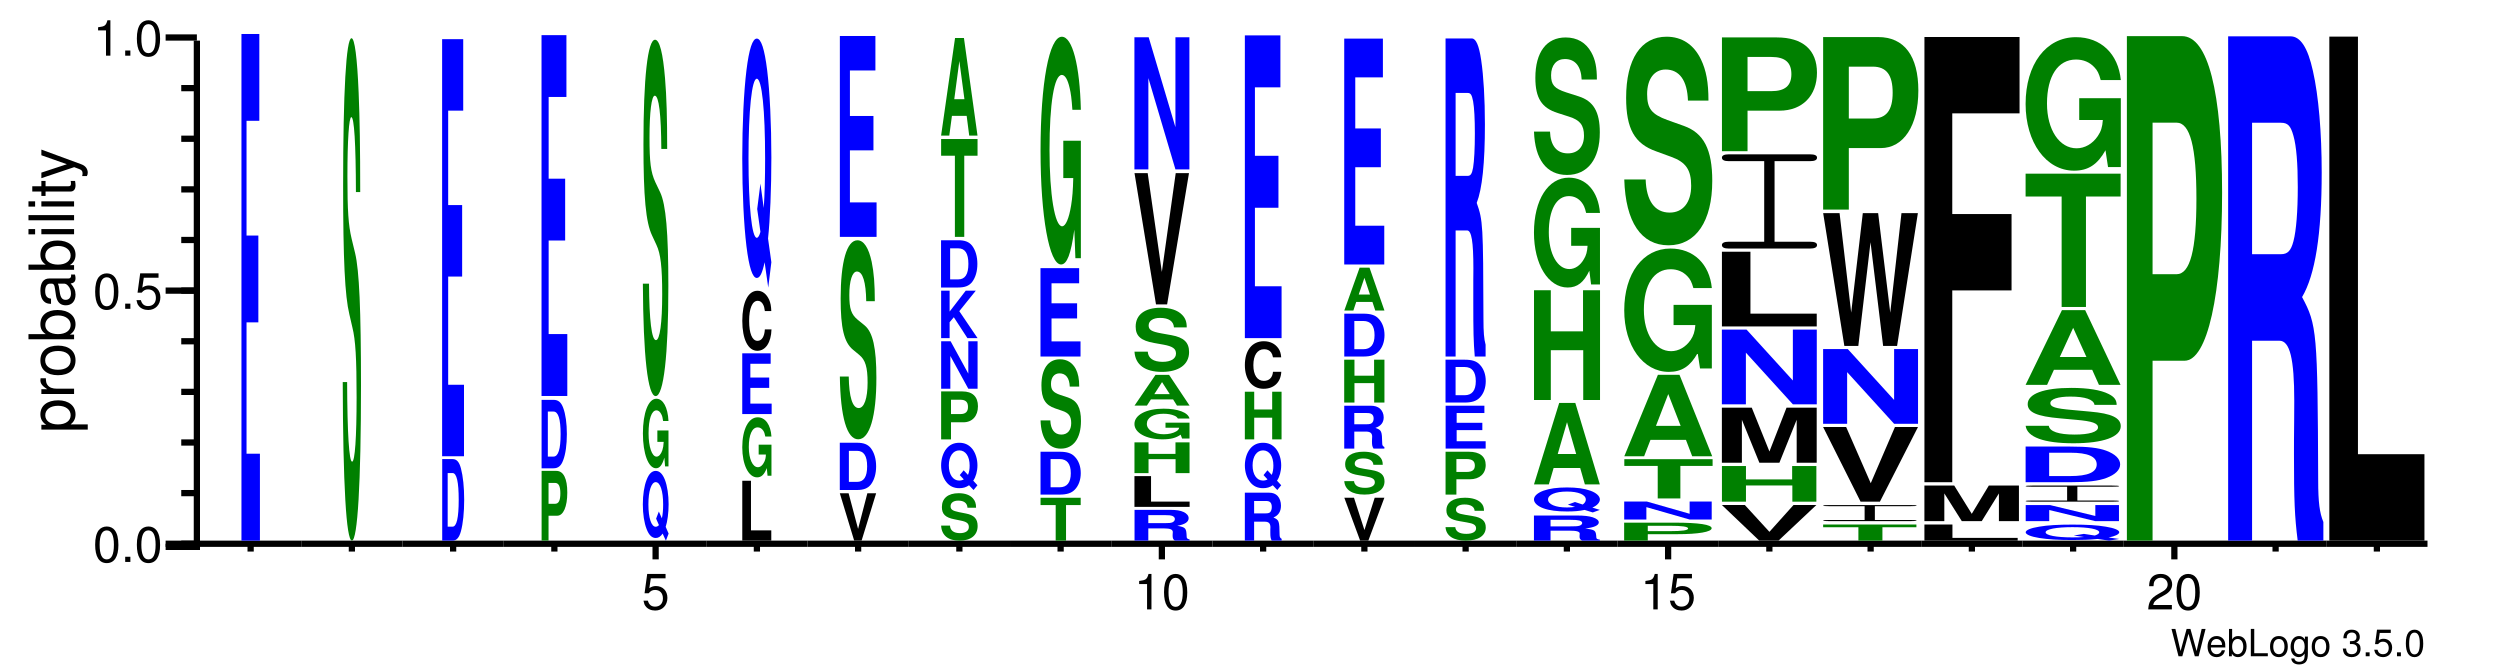 <?xml version="1.0" encoding="UTF-8"?>
<svg xmlns="http://www.w3.org/2000/svg" xmlns:xlink="http://www.w3.org/1999/xlink" width="400pt" height="107pt" viewBox="0 0 400 107" version="1.1" style="background: white" >
<defs>
<g>
<symbol overflow="visible" id="glyph0-0">
<path style="stroke:none;" d="M 4.469 0 L 5.578 -4.375 L 4.953 -4.375 L 4.141 -0.828 L 3.156 -4.375 L 2.547 -4.375 L 1.578 -0.828 L 0.75 -4.375 L 0.125 -4.375 L 1.25 0 L 1.859 0 L 2.844 -3.594 L 3.859 0 Z M 4.469 0 "/>
</symbol>
<symbol overflow="visible" id="glyph0-1">
<path style="stroke:none;" d="M 3.078 -1.406 C 3.078 -1.891 3.047 -2.172 2.953 -2.406 C 2.75 -2.922 2.266 -3.234 1.688 -3.234 C 0.797 -3.234 0.234 -2.562 0.234 -1.531 C 0.234 -0.5 0.781 0.141 1.672 0.141 C 2.391 0.141 2.891 -0.266 3.016 -0.953 L 2.516 -0.953 C 2.375 -0.547 2.094 -0.328 1.688 -0.328 C 1.375 -0.328 1.094 -0.469 0.938 -0.734 C 0.812 -0.906 0.766 -1.094 0.766 -1.406 Z M 0.781 -1.812 C 0.812 -2.391 1.172 -2.766 1.672 -2.766 C 2.172 -2.766 2.547 -2.359 2.547 -1.844 C 2.547 -1.844 2.547 -1.828 2.531 -1.812 Z M 0.781 -1.812 "/>
</symbol>
<symbol overflow="visible" id="glyph0-2">
<path style="stroke:none;" d="M 0.328 -4.375 L 0.328 0 L 0.781 0 L 0.781 -0.406 C 1.016 -0.031 1.328 0.141 1.766 0.141 C 2.594 0.141 3.141 -0.547 3.141 -1.578 C 3.141 -2.609 2.625 -3.234 1.797 -3.234 C 1.359 -3.234 1.062 -3.078 0.828 -2.719 L 0.828 -4.375 Z M 1.703 -2.766 C 2.25 -2.766 2.609 -2.281 2.609 -1.531 C 2.609 -0.812 2.25 -0.328 1.703 -0.328 C 1.172 -0.328 0.828 -0.812 0.828 -1.547 C 0.828 -2.281 1.172 -2.766 1.703 -2.766 Z M 1.703 -2.766 "/>
</symbol>
<symbol overflow="visible" id="glyph0-3">
<path style="stroke:none;" d="M 1.031 -4.375 L 0.484 -4.375 L 0.484 0 L 3.203 0 L 3.203 -0.484 L 1.031 -0.484 Z M 1.031 -4.375 "/>
</symbol>
<symbol overflow="visible" id="glyph0-4">
<path style="stroke:none;" d="M 1.625 -3.234 C 0.75 -3.234 0.219 -2.609 0.219 -1.547 C 0.219 -0.484 0.75 0.141 1.641 0.141 C 2.516 0.141 3.062 -0.484 3.062 -1.531 C 3.062 -2.609 2.531 -3.234 1.625 -3.234 Z M 1.641 -2.766 C 2.203 -2.766 2.531 -2.312 2.531 -1.531 C 2.531 -0.797 2.188 -0.328 1.641 -0.328 C 1.078 -0.328 0.734 -0.781 0.734 -1.547 C 0.734 -2.297 1.078 -2.766 1.641 -2.766 Z M 1.641 -2.766 "/>
</symbol>
<symbol overflow="visible" id="glyph0-5">
<path style="stroke:none;" d="M 2.469 -3.141 L 2.469 -2.688 C 2.219 -3.062 1.906 -3.234 1.516 -3.234 C 0.719 -3.234 0.172 -2.531 0.172 -1.516 C 0.172 -1 0.312 -0.578 0.562 -0.281 C 0.797 -0.016 1.141 0.141 1.469 0.141 C 1.859 0.141 2.141 -0.031 2.422 -0.422 L 2.422 -0.266 C 2.422 0.156 2.375 0.422 2.25 0.594 C 2.109 0.781 1.859 0.891 1.547 0.891 C 1.312 0.891 1.109 0.828 0.984 0.719 C 0.859 0.625 0.812 0.547 0.781 0.359 L 0.281 0.359 C 0.328 0.953 0.797 1.312 1.531 1.312 C 2 1.312 2.406 1.156 2.609 0.906 C 2.844 0.625 2.938 0.219 2.938 -0.516 L 2.938 -3.141 Z M 1.562 -2.766 C 2.109 -2.766 2.422 -2.312 2.422 -1.531 C 2.422 -0.781 2.094 -0.328 1.578 -0.328 C 1.031 -0.328 0.703 -0.781 0.703 -1.547 C 0.703 -2.297 1.031 -2.766 1.562 -2.766 Z M 1.562 -2.766 "/>
</symbol>
<symbol overflow="visible" id="glyph0-6">
<path style="stroke:none;" d=""/>
</symbol>
<symbol overflow="visible" id="glyph0-7">
<path style="stroke:none;" d="M 1.328 -1.953 L 1.609 -1.953 C 2.203 -1.953 2.5 -1.688 2.5 -1.188 C 2.5 -0.641 2.172 -0.328 1.609 -0.328 C 1.031 -0.328 0.75 -0.625 0.719 -1.234 L 0.188 -1.234 C 0.219 -0.891 0.281 -0.672 0.375 -0.484 C 0.594 -0.078 1.016 0.141 1.594 0.141 C 2.469 0.141 3.031 -0.391 3.031 -1.188 C 3.031 -1.734 2.828 -2.031 2.312 -2.203 C 2.719 -2.359 2.906 -2.656 2.906 -3.078 C 2.906 -3.812 2.422 -4.25 1.609 -4.25 C 0.75 -4.25 0.297 -3.781 0.281 -2.875 L 0.812 -2.875 C 0.812 -3.141 0.844 -3.281 0.906 -3.406 C 1.031 -3.641 1.297 -3.797 1.625 -3.797 C 2.094 -3.797 2.375 -3.516 2.375 -3.062 C 2.375 -2.766 2.266 -2.594 2.031 -2.484 C 1.891 -2.438 1.703 -2.406 1.328 -2.406 Z M 1.328 -1.953 "/>
</symbol>
<symbol overflow="visible" id="glyph0-8">
<path style="stroke:none;" d="M 1.141 -0.625 L 0.516 -0.625 L 0.516 0 L 1.141 0 Z M 1.141 -0.625 "/>
</symbol>
<symbol overflow="visible" id="glyph0-9">
<path style="stroke:none;" d="M 2.859 -4.25 L 0.656 -4.25 L 0.344 -1.938 L 0.828 -1.938 C 1.078 -2.234 1.281 -2.328 1.609 -2.328 C 2.172 -2.328 2.531 -1.938 2.531 -1.312 C 2.531 -0.703 2.188 -0.328 1.609 -0.328 C 1.141 -0.328 0.859 -0.562 0.734 -1.047 L 0.203 -1.047 C 0.281 -0.703 0.344 -0.531 0.469 -0.375 C 0.703 -0.047 1.141 0.141 1.625 0.141 C 2.484 0.141 3.078 -0.484 3.078 -1.391 C 3.078 -2.219 2.516 -2.797 1.703 -2.797 C 1.406 -2.797 1.156 -2.719 0.922 -2.547 L 1.094 -3.734 L 2.859 -3.734 Z M 2.859 -4.25 "/>
</symbol>
<symbol overflow="visible" id="glyph0-10">
<path style="stroke:none;" d="M 1.656 -4.25 C 1.25 -4.25 0.891 -4.078 0.672 -3.781 C 0.391 -3.406 0.266 -2.844 0.266 -2.062 C 0.266 -0.625 0.734 0.141 1.656 0.141 C 2.547 0.141 3.047 -0.625 3.047 -2.016 C 3.047 -2.844 2.906 -3.406 2.625 -3.781 C 2.406 -4.094 2.047 -4.25 1.656 -4.25 Z M 1.656 -3.781 C 2.219 -3.781 2.5 -3.203 2.5 -2.062 C 2.5 -0.859 2.219 -0.297 1.641 -0.297 C 1.078 -0.297 0.797 -0.891 0.797 -2.047 C 0.797 -3.219 1.078 -3.781 1.656 -3.781 Z M 1.656 -3.781 "/>
</symbol>
<symbol overflow="visible" id="glyph1-0">
<path style="stroke:none;" d="M 2.203 -5.672 C 1.672 -5.672 1.188 -5.438 0.891 -5.047 C 0.531 -4.547 0.344 -3.797 0.344 -2.75 C 0.344 -0.828 0.984 0.188 2.203 0.188 C 3.406 0.188 4.062 -0.828 4.062 -2.703 C 4.062 -3.797 3.875 -4.531 3.5 -5.047 C 3.203 -5.453 2.734 -5.672 2.203 -5.672 Z M 2.203 -5.047 C 2.953 -5.047 3.344 -4.281 3.344 -2.766 C 3.344 -1.156 2.969 -0.406 2.188 -0.406 C 1.438 -0.406 1.062 -1.188 1.062 -2.734 C 1.062 -4.281 1.438 -5.047 2.203 -5.047 Z M 2.203 -5.047 "/>
</symbol>
<symbol overflow="visible" id="glyph1-1">
<path style="stroke:none;" d="M 1.531 -0.828 L 0.703 -0.828 L 0.703 0 L 1.531 0 Z M 1.531 -0.828 "/>
</symbol>
<symbol overflow="visible" id="glyph1-2">
<path style="stroke:none;" d="M 3.812 -5.672 L 0.875 -5.672 L 0.453 -2.578 L 1.109 -2.578 C 1.438 -2.969 1.703 -3.109 2.141 -3.109 C 2.906 -3.109 3.391 -2.594 3.391 -1.75 C 3.391 -0.938 2.906 -0.438 2.141 -0.438 C 1.531 -0.438 1.156 -0.75 0.984 -1.391 L 0.281 -1.391 C 0.375 -0.922 0.453 -0.703 0.625 -0.5 C 0.938 -0.062 1.516 0.188 2.156 0.188 C 3.297 0.188 4.109 -0.641 4.109 -1.844 C 4.109 -2.969 3.359 -3.734 2.266 -3.734 C 1.875 -3.734 1.547 -3.625 1.219 -3.391 L 1.453 -4.969 L 3.812 -4.969 Z M 3.812 -5.672 "/>
</symbol>
<symbol overflow="visible" id="glyph1-3">
<path style="stroke:none;" d="M 2.078 -4.047 L 2.078 0 L 2.781 0 L 2.781 -5.672 L 2.312 -5.672 C 2.062 -4.797 1.906 -4.688 0.812 -4.547 L 0.812 -4.047 Z M 2.078 -4.047 "/>
</symbol>
<symbol overflow="visible" id="glyph1-4">
<path style="stroke:none;" d="M 4.047 -0.703 L 1.062 -0.703 C 1.141 -1.156 1.391 -1.453 2.094 -1.859 L 2.891 -2.297 C 3.688 -2.734 4.094 -3.312 4.094 -4.016 C 4.094 -4.484 3.891 -4.922 3.562 -5.219 C 3.219 -5.531 2.812 -5.672 2.266 -5.672 C 1.547 -5.672 1.016 -5.422 0.703 -4.938 C 0.5 -4.625 0.422 -4.281 0.406 -3.703 L 1.109 -3.703 C 1.125 -4.094 1.172 -4.312 1.266 -4.5 C 1.453 -4.844 1.828 -5.062 2.25 -5.062 C 2.891 -5.062 3.375 -4.594 3.375 -3.984 C 3.375 -3.547 3.109 -3.156 2.594 -2.875 L 1.859 -2.453 C 0.688 -1.781 0.344 -1.25 0.266 0 L 4.047 0 Z M 4.047 -0.703 "/>
</symbol>
<symbol overflow="visible" id="glyph2-0">
<path style="stroke:none;" d="M 2.188 -0.547 L 2.188 -1.375 L -0.547 -1.375 C -0.016 -1.812 0.234 -2.312 0.234 -2.984 C 0.234 -4.344 -0.859 -5.234 -2.531 -5.234 C -4.297 -5.234 -5.391 -4.375 -5.391 -2.984 C -5.391 -2.266 -5.062 -1.703 -4.453 -1.312 L -5.234 -1.312 L -5.234 -0.547 Z M -4.609 -2.844 C -4.609 -3.766 -3.797 -4.359 -2.547 -4.359 C -1.359 -4.359 -0.547 -3.75 -0.547 -2.844 C -0.547 -1.953 -1.344 -1.375 -2.578 -1.375 C -3.812 -1.375 -4.609 -1.953 -4.609 -2.844 Z M -4.609 -2.844 "/>
</symbol>
<symbol overflow="visible" id="glyph2-1">
<path style="stroke:none;" d="M -5.234 -0.688 L 0 -0.688 L 0 -1.531 L -2.719 -1.531 C -3.469 -1.531 -3.953 -1.719 -4.25 -2.125 C -4.438 -2.375 -4.5 -2.625 -4.516 -3.203 L -5.359 -3.203 C -5.375 -3.062 -5.391 -3 -5.391 -2.891 C -5.391 -2.344 -5.062 -1.938 -4.297 -1.453 L -5.234 -1.453 Z M -5.234 -0.688 "/>
</symbol>
<symbol overflow="visible" id="glyph2-2">
<path style="stroke:none;" d="M -5.391 -2.719 C -5.391 -1.25 -4.344 -0.359 -2.578 -0.359 C -0.812 -0.359 0.234 -1.234 0.234 -2.734 C 0.234 -4.203 -0.812 -5.094 -2.547 -5.094 C -4.344 -5.094 -5.391 -4.234 -5.391 -2.719 Z M -4.625 -2.734 C -4.625 -3.672 -3.844 -4.234 -2.547 -4.234 C -1.312 -4.234 -0.547 -3.656 -0.547 -2.734 C -0.547 -1.797 -1.312 -1.234 -2.578 -1.234 C -3.844 -1.234 -4.625 -1.797 -4.625 -2.734 Z M -4.625 -2.734 "/>
</symbol>
<symbol overflow="visible" id="glyph2-3">
<path style="stroke:none;" d="M -7.297 -0.547 L 0 -0.547 L 0 -1.297 L -0.672 -1.297 C -0.062 -1.688 0.234 -2.219 0.234 -2.953 C 0.234 -4.328 -0.906 -5.234 -2.641 -5.234 C -4.344 -5.234 -5.391 -4.375 -5.391 -2.984 C -5.391 -2.266 -5.125 -1.766 -4.531 -1.375 L -7.297 -1.375 Z M -4.609 -2.828 C -4.609 -3.766 -3.797 -4.359 -2.547 -4.359 C -1.359 -4.359 -0.547 -3.734 -0.547 -2.828 C -0.547 -1.953 -1.344 -1.375 -2.578 -1.375 C -3.812 -1.375 -4.609 -1.953 -4.609 -2.828 Z M -4.609 -2.828 "/>
</symbol>
<symbol overflow="visible" id="glyph2-4">
<path style="stroke:none;" d="M -0.484 -5.344 C -0.469 -5.266 -0.469 -5.219 -0.469 -5.172 C -0.469 -4.875 -0.625 -4.719 -0.875 -4.719 L -3.953 -4.719 C -4.891 -4.719 -5.391 -4.047 -5.391 -2.75 C -5.391 -1.984 -5.172 -1.359 -4.781 -1.016 C -4.516 -0.766 -4.203 -0.672 -3.688 -0.656 L -3.688 -1.484 C -4.328 -1.562 -4.625 -1.938 -4.625 -2.719 C -4.625 -3.469 -4.344 -3.891 -3.844 -3.891 L -3.625 -3.891 C -3.266 -3.891 -3.125 -3.688 -3.047 -3.016 C -2.891 -1.844 -2.844 -1.656 -2.719 -1.344 C -2.469 -0.734 -2 -0.422 -1.312 -0.422 C -0.375 -0.422 0.234 -1.078 0.234 -2.141 C 0.234 -2.797 0 -3.328 -0.547 -3.922 C -0.016 -3.984 0.234 -4.234 0.234 -4.781 C 0.234 -4.953 0.203 -5.078 0.141 -5.344 Z M -1.656 -3.891 C -1.375 -3.891 -1.203 -3.812 -0.969 -3.562 C -0.656 -3.219 -0.5 -2.812 -0.5 -2.312 C -0.5 -1.672 -0.812 -1.297 -1.344 -1.297 C -1.891 -1.297 -2.172 -1.656 -2.297 -2.547 C -2.422 -3.438 -2.453 -3.609 -2.594 -3.891 Z M -1.656 -3.891 "/>
</symbol>
<symbol overflow="visible" id="glyph2-5">
<path style="stroke:none;" d="M -5.234 -1.5 L -5.234 -0.672 L 0 -0.672 L 0 -1.5 Z M -7.297 -1.5 L -7.297 -0.656 L -6.234 -0.656 L -6.234 -1.5 Z M -7.297 -1.5 "/>
</symbol>
<symbol overflow="visible" id="glyph2-6">
<path style="stroke:none;" d="M -7.297 -1.516 L -7.297 -0.688 L 0 -0.688 L 0 -1.516 Z M -7.297 -1.516 "/>
</symbol>
<symbol overflow="visible" id="glyph2-7">
<path style="stroke:none;" d="M -5.234 -2.547 L -5.234 -1.688 L -6.688 -1.688 L -6.688 -0.844 L -5.234 -0.844 L -5.234 -0.141 L -4.562 -0.141 L -4.562 -0.844 L -0.594 -0.844 C -0.062 -0.844 0.234 -1.203 0.234 -1.859 C 0.234 -2.062 0.203 -2.266 0.156 -2.547 L -0.547 -2.547 C -0.516 -2.438 -0.5 -2.297 -0.5 -2.141 C -0.5 -1.781 -0.594 -1.688 -0.969 -1.688 L -4.562 -1.688 L -4.562 -2.547 Z M -5.234 -2.547 "/>
</symbol>
<symbol overflow="visible" id="glyph2-8">
<path style="stroke:none;" d="M -5.234 -3.875 L -1.156 -2.438 L -5.234 -1.094 L -5.234 -0.203 L 0.016 -1.969 L 0.844 -1.656 C 1.219 -1.516 1.359 -1.328 1.359 -0.984 C 1.359 -0.859 1.344 -0.719 1.297 -0.547 L 2.047 -0.547 C 2.141 -0.703 2.188 -0.875 2.188 -1.094 C 2.188 -1.375 2.094 -1.656 1.938 -1.875 C 1.734 -2.141 1.516 -2.297 1.094 -2.453 L -5.234 -4.781 Z M -5.234 -3.875 "/>
</symbol>
<symbol overflow="visible" id="glyph3-0">
<path style="stroke:none;" d="M 1.234 -34.922 L 3.125 -34.922 L 3.125 -48.812 L 1.234 -48.812 L 1.234 -67.172 L 3.281 -67.172 L 3.281 -81.062 L 0.422 -81.062 L 0.422 0 L 3.375 0 L 3.375 -13.906 L 1.234 -13.906 Z M 1.234 -34.922 "/>
</symbol>
<symbol overflow="visible" id="glyph4-0">
<path style="stroke:none;" d="M 2.953 -53.344 C 2.953 -60.391 2.875 -65.016 2.703 -69.219 C 2.469 -74.906 2.062 -77.953 1.562 -77.953 C 0.703 -77.953 0.219 -69.328 0.219 -54.391 C 0.219 -42.5 0.5 -36.719 1.219 -33.766 L 1.703 -31.672 C 2.203 -29.672 2.375 -26.719 2.375 -20.516 C 2.375 -14.094 2.109 -10.203 1.656 -10.203 C 1.172 -10.203 0.891 -14.734 0.859 -22.938 L 0.156 -22.938 C 0.203 -6.516 0.719 2.422 1.625 2.422 C 2.531 2.422 3.078 -6.844 3.078 -22.406 C 3.078 -34.5 2.797 -40.812 2.141 -43.547 L 1.578 -45.875 C 1.062 -48.078 0.906 -50.281 0.906 -55.859 C 0.906 -61.656 1.156 -65.328 1.531 -65.328 C 1.984 -65.328 2.25 -61.125 2.266 -53.344 Z M 2.953 -53.344 "/>
</symbol>
<symbol overflow="visible" id="glyph5-0">
<path style="stroke:none;" d="M 0.453 0 L 2.109 0 C 2.75 0 3.172 -0.469 3.453 -1.516 C 3.781 -2.734 3.969 -4.516 3.969 -6.531 C 3.969 -8.547 3.781 -10.312 3.453 -11.547 C 3.172 -12.609 2.766 -13.047 2.109 -13.047 L 0.453 -13.047 Z M 1.328 -2.234 L 1.328 -10.812 L 2.109 -10.812 C 2.766 -10.812 3.094 -9.406 3.094 -6.516 C 3.094 -3.656 2.766 -2.234 2.109 -2.234 Z M 1.328 -2.234 "/>
</symbol>
<symbol overflow="visible" id="glyph6-0">
<path style="stroke:none;" d="M 1.469 -28.75 L 3.703 -28.75 L 3.703 -40.188 L 1.469 -40.188 L 1.469 -55.297 L 3.875 -55.297 L 3.875 -66.734 L 0.5 -66.734 L 0.5 0 L 4 0 L 4 -11.438 L 1.469 -11.438 Z M 1.469 -28.75 "/>
</symbol>
<symbol overflow="visible" id="glyph7-0">
<path style="stroke:none;" d="M 1.672 -3.984 L 3.047 -3.984 C 4.047 -3.984 4.672 -5.438 4.672 -7.688 C 4.672 -9.922 4.062 -11.156 2.938 -11.156 L 0.562 -11.156 L 0.562 0 L 1.672 0 Z M 1.672 -5.891 L 1.672 -9.234 L 2.703 -9.234 C 3.297 -9.234 3.562 -8.703 3.562 -7.562 C 3.562 -6.422 3.297 -5.891 2.703 -5.891 Z M 1.672 -5.891 "/>
</symbol>
<symbol overflow="visible" id="glyph8-0">
<path style="stroke:none;" d="M 0.516 0 L 2.422 0 C 3.172 0 3.641 -0.391 3.969 -1.281 C 4.359 -2.297 4.562 -3.781 4.562 -5.484 C 4.562 -7.172 4.359 -8.656 3.969 -9.688 C 3.641 -10.578 3.172 -10.953 2.422 -10.953 L 0.516 -10.953 Z M 1.516 -1.875 L 1.516 -9.078 L 2.422 -9.078 C 3.188 -9.078 3.562 -7.891 3.562 -5.469 C 3.562 -3.062 3.188 -1.875 2.422 -1.875 Z M 1.516 -1.875 "/>
</symbol>
<symbol overflow="visible" id="glyph9-0">
<path style="stroke:none;" d="M 1.734 -24.875 L 4.375 -24.875 L 4.375 -34.766 L 1.734 -34.766 L 1.734 -47.844 L 4.578 -47.844 L 4.578 -57.734 L 0.594 -57.734 L 0.594 0 L 4.719 0 L 4.719 -9.906 L 1.734 -9.906 Z M 1.734 -24.875 "/>
</symbol>
<symbol overflow="visible" id="glyph10-0">
<path style="stroke:none;" d="M 3.906 -1.453 C 4.188 -2.297 4.375 -3.688 4.375 -5.078 C 4.375 -6.578 4.156 -8.016 3.781 -8.984 C 3.406 -9.938 2.922 -10.406 2.312 -10.406 C 1.703 -10.406 1.219 -9.938 0.859 -8.984 C 0.469 -8.016 0.25 -6.578 0.25 -5.047 C 0.25 -3.516 0.469 -2.062 0.859 -1.094 C 1.219 -0.141 1.703 0.328 2.312 0.328 C 2.75 0.328 3.078 0.109 3.422 -0.375 L 3.938 0.766 L 4.375 -0.375 Z M 2.812 -3.906 L 2.375 -2.766 L 2.828 -1.734 C 2.688 -1.578 2.5 -1.469 2.312 -1.469 C 1.609 -1.469 1.141 -2.891 1.141 -5.047 C 1.141 -7.188 1.609 -8.609 2.312 -8.609 C 3.031 -8.609 3.5 -7.203 3.5 -5.031 C 3.5 -4.188 3.438 -3.422 3.297 -2.812 Z M 2.812 -3.906 "/>
</symbol>
<symbol overflow="visible" id="glyph11-0">
<path style="stroke:none;" d="M 4.359 -5.719 L 2.578 -5.719 L 2.578 -3.891 L 3.594 -3.891 C 3.562 -3.297 3.5 -2.938 3.375 -2.547 C 3.156 -1.906 2.812 -1.531 2.453 -1.531 C 1.719 -1.531 1.172 -3.078 1.172 -5.266 C 1.172 -7.547 1.656 -8.938 2.438 -8.938 C 2.75 -8.938 3.016 -8.719 3.219 -8.297 C 3.359 -8.031 3.422 -7.781 3.5 -7.234 L 4.359 -7.234 C 4.25 -9.422 3.5 -10.797 2.422 -10.797 C 1.141 -10.797 0.266 -8.547 0.266 -5.234 C 0.266 -2.016 1.141 0.328 2.359 0.328 C 2.953 0.328 3.359 -0.172 3.703 -1.375 L 3.812 0.031 L 4.359 0.031 Z M 4.359 -5.719 "/>
</symbol>
<symbol overflow="visible" id="glyph12-0">
<path style="stroke:none;" d="M 4.109 -37.828 C 4.109 -42.828 4.016 -46.125 3.766 -49.109 C 3.438 -53.141 2.891 -55.297 2.172 -55.297 C 0.984 -55.297 0.312 -49.172 0.312 -38.578 C 0.312 -30.156 0.688 -26.047 1.703 -23.953 L 2.391 -22.469 C 3.062 -21.047 3.312 -18.953 3.312 -14.547 C 3.312 -10 2.938 -7.234 2.312 -7.234 C 1.625 -7.234 1.234 -10.453 1.203 -16.266 L 0.219 -16.266 C 0.281 -4.625 1 1.719 2.266 1.719 C 3.547 1.719 4.297 -4.844 4.297 -15.891 C 4.297 -24.484 3.906 -28.953 2.984 -30.891 L 2.203 -32.531 C 1.484 -34.109 1.281 -35.672 1.281 -39.625 C 1.281 -43.734 1.609 -46.344 2.125 -46.344 C 2.781 -46.344 3.141 -43.359 3.172 -37.828 Z M 4.109 -37.828 "/>
</symbol>
<symbol overflow="visible" id="glyph13-0">
<path style="stroke:none;" d="M 2.141 -9.578 L 0.75 -9.578 L 0.75 0 L 5.391 0 L 5.391 -1.641 L 2.141 -1.641 Z M 2.141 -9.578 "/>
</symbol>
<symbol overflow="visible" id="glyph14-0">
<path style="stroke:none;" d="M 4.969 -4.938 L 2.922 -4.938 L 2.922 -3.359 L 4.078 -3.359 C 4.062 -2.844 3.984 -2.531 3.828 -2.203 C 3.578 -1.641 3.203 -1.328 2.797 -1.328 C 1.953 -1.328 1.344 -2.656 1.344 -4.547 C 1.344 -6.516 1.875 -7.703 2.766 -7.703 C 3.125 -7.703 3.438 -7.516 3.672 -7.156 C 3.812 -6.938 3.891 -6.719 3.984 -6.234 L 4.969 -6.234 C 4.844 -8.125 3.984 -9.312 2.766 -9.312 C 1.297 -9.312 0.297 -7.375 0.297 -4.516 C 0.297 -1.734 1.297 0.297 2.672 0.297 C 3.359 0.297 3.828 -0.156 4.219 -1.188 L 4.344 0.031 L 4.969 0.031 Z M 4.969 -4.938 "/>
</symbol>
<symbol overflow="visible" id="glyph15-0">
<path style="stroke:none;" d="M 1.984 -4.188 L 5 -4.188 L 5 -5.844 L 1.984 -5.844 L 1.984 -8.047 L 5.234 -8.047 L 5.234 -9.719 L 0.688 -9.719 L 0.688 0 L 5.391 0 L 5.391 -1.672 L 1.984 -1.672 Z M 1.984 -4.188 "/>
</symbol>
<symbol overflow="visible" id="glyph16-0">
<path style="stroke:none;" d="M 4.969 -6.062 C 4.938 -6.859 4.844 -7.359 4.625 -7.875 C 4.203 -8.797 3.547 -9.312 2.766 -9.312 C 1.25 -9.312 0.328 -7.469 0.328 -4.5 C 0.328 -1.562 1.25 0.297 2.734 0.297 C 4.047 0.297 4.938 -1.031 5 -3.125 L 3.938 -3.125 C 3.875 -1.969 3.438 -1.297 2.766 -1.297 C 1.906 -1.297 1.422 -2.484 1.422 -4.484 C 1.422 -6.5 1.938 -7.703 2.797 -7.703 C 3.172 -7.703 3.484 -7.484 3.688 -7.047 C 3.812 -6.797 3.875 -6.547 3.938 -6.062 Z M 4.969 -6.062 "/>
</symbol>
<symbol overflow="visible" id="glyph17-0">
<path style="stroke:none;" d="M 4.406 -5.156 C 4.734 -8.172 4.938 -13.188 4.938 -18.094 C 4.938 -23.453 4.688 -28.625 4.266 -32.078 C 3.844 -35.484 3.297 -37.141 2.609 -37.141 C 1.922 -37.141 1.375 -35.484 0.953 -32.078 C 0.531 -28.625 0.281 -23.453 0.281 -18 C 0.281 -12.531 0.531 -7.375 0.953 -3.906 C 1.375 -0.5 1.922 1.156 2.609 1.156 C 3.109 1.156 3.484 0.406 3.859 -1.359 L 4.438 2.703 L 4.938 -1.359 Z M 3.188 -13.938 L 2.672 -9.875 L 3.188 -6.219 C 3.031 -5.609 2.812 -5.266 2.609 -5.266 C 1.812 -5.266 1.281 -10.328 1.281 -18 C 1.281 -25.656 1.812 -30.719 2.609 -30.719 C 3.422 -30.719 3.938 -25.719 3.938 -17.938 C 3.938 -14.938 3.875 -12.234 3.719 -10.031 Z M 3.188 -13.938 "/>
</symbol>
<symbol overflow="visible" id="glyph18-0">
<path style="stroke:none;" d="M 3.703 0 L 6.031 -7.578 L 4.625 -7.578 L 3.141 -1.875 L 1.625 -7.578 L 0.219 -7.578 L 2.516 0 Z M 3.703 0 "/>
</symbol>
<symbol overflow="visible" id="glyph19-0">
<path style="stroke:none;" d="M 0.734 0 L 3.484 0 C 4.547 0 5.219 -0.266 5.703 -0.875 C 6.25 -1.594 6.547 -2.609 6.547 -3.781 C 6.547 -4.953 6.25 -5.969 5.703 -6.688 C 5.219 -7.297 4.562 -7.562 3.484 -7.562 L 0.734 -7.562 Z M 2.188 -1.297 L 2.188 -6.266 L 3.484 -6.266 C 4.578 -6.266 5.109 -5.453 5.109 -3.781 C 5.109 -2.109 4.578 -1.297 3.484 -1.297 Z M 2.188 -1.297 "/>
</symbol>
<symbol overflow="visible" id="glyph20-0">
<path style="stroke:none;" d="M 5.906 -21.141 C 5.906 -23.922 5.75 -25.766 5.406 -27.438 C 4.922 -29.688 4.141 -30.891 3.125 -30.891 C 1.422 -30.891 0.438 -27.469 0.438 -21.547 C 0.438 -16.844 0.984 -14.547 2.422 -13.375 L 3.422 -12.547 C 4.391 -11.75 4.75 -10.594 4.75 -8.125 C 4.75 -5.594 4.203 -4.047 3.328 -4.047 C 2.328 -4.047 1.781 -5.844 1.734 -9.094 L 0.312 -9.094 C 0.406 -2.578 1.438 0.953 3.25 0.953 C 5.078 0.953 6.156 -2.703 6.156 -8.875 C 6.156 -13.672 5.594 -16.172 4.281 -17.266 L 3.172 -18.172 C 2.125 -19.047 1.828 -19.922 1.828 -22.141 C 1.828 -24.422 2.297 -25.891 3.047 -25.891 C 3.969 -25.891 4.484 -24.219 4.531 -21.141 Z M 5.906 -21.141 "/>
</symbol>
<symbol overflow="visible" id="glyph21-0">
<path style="stroke:none;" d="M 2.469 -13.844 L 6.234 -13.844 L 6.234 -19.344 L 2.469 -19.344 L 2.469 -26.625 L 6.547 -26.625 L 6.547 -32.141 L 0.859 -32.141 L 0.859 0 L 6.734 0 L 6.734 -5.516 L 2.469 -5.516 Z M 2.469 -13.844 "/>
</symbol>
<symbol overflow="visible" id="glyph22-0">
<path style="stroke:none;" d="M 5.906 -5.031 C 5.906 -5.703 5.75 -6.141 5.406 -6.531 C 4.922 -7.078 4.141 -7.359 3.125 -7.359 C 1.422 -7.359 0.438 -6.547 0.438 -5.141 C 0.438 -4.016 0.984 -3.469 2.422 -3.188 L 3.422 -2.984 C 4.391 -2.797 4.75 -2.531 4.75 -1.938 C 4.75 -1.328 4.203 -0.969 3.328 -0.969 C 2.328 -0.969 1.781 -1.391 1.734 -2.172 L 0.312 -2.172 C 0.406 -0.609 1.438 0.234 3.25 0.234 C 5.078 0.234 6.156 -0.641 6.156 -2.109 C 6.156 -3.266 5.594 -3.859 4.281 -4.109 L 3.172 -4.328 C 2.125 -4.547 1.828 -4.75 1.828 -5.281 C 1.828 -5.828 2.297 -6.172 3.047 -6.172 C 3.969 -6.172 4.484 -5.781 4.531 -5.031 Z M 5.906 -5.031 "/>
</symbol>
<symbol overflow="visible" id="glyph23-0">
<path style="stroke:none;" d="M 5.5 -0.984 C 5.906 -1.547 6.172 -2.5 6.172 -3.438 C 6.172 -4.453 5.859 -5.438 5.328 -6.094 C 4.797 -6.734 4.125 -7.047 3.266 -7.047 C 2.406 -7.047 1.719 -6.734 1.203 -6.094 C 0.672 -5.438 0.359 -4.453 0.359 -3.422 C 0.359 -2.375 0.672 -1.406 1.203 -0.75 C 1.719 -0.094 2.406 0.219 3.266 0.219 C 3.891 0.219 4.344 0.078 4.828 -0.25 L 5.547 0.516 L 6.172 -0.25 Z M 3.969 -2.641 L 3.344 -1.875 L 3.984 -1.188 C 3.797 -1.062 3.516 -1 3.25 -1 C 2.266 -1 1.594 -1.953 1.594 -3.422 C 1.594 -4.875 2.266 -5.828 3.266 -5.828 C 4.266 -5.828 4.922 -4.875 4.922 -3.406 C 4.922 -2.828 4.844 -2.328 4.656 -1.906 Z M 3.969 -2.641 "/>
</symbol>
<symbol overflow="visible" id="glyph24-0">
<path style="stroke:none;" d="M 2.391 -2.734 L 4.375 -2.734 C 5.797 -2.734 6.703 -3.734 6.703 -5.297 C 6.703 -6.828 5.828 -7.672 4.219 -7.672 L 0.812 -7.672 L 0.812 0 L 2.391 0 Z M 2.391 -4.047 L 2.391 -6.344 L 3.875 -6.344 C 4.719 -6.344 5.109 -5.984 5.109 -5.188 C 5.109 -4.422 4.719 -4.047 3.875 -4.047 Z M 2.391 -4.047 "/>
</symbol>
<symbol overflow="visible" id="glyph25-0">
<path style="stroke:none;" d="M 5.016 0 L 6.5 0 L 6.5 -7.594 L 5.016 -7.594 L 5.016 -2.422 L 2.188 -7.594 L 0.672 -7.594 L 0.672 0 L 2.141 0 L 2.141 -5.25 Z M 5.016 0 "/>
</symbol>
<symbol overflow="visible" id="glyph26-0">
<path style="stroke:none;" d="M 2.031 -2.547 L 2.703 -3.344 L 4.875 0 L 6.5 0 L 3.578 -4.312 L 6.219 -7.594 L 4.609 -7.594 L 2.031 -4.25 L 2.031 -7.594 L 0.672 -7.594 L 0.672 0 L 2.031 0 Z M 2.031 -2.547 "/>
</symbol>
<symbol overflow="visible" id="glyph27-0">
<path style="stroke:none;" d="M 3.844 -12.984 L 5.969 -12.984 L 5.969 -15.656 L 0.141 -15.656 L 0.141 -12.984 L 2.344 -12.984 L 2.344 0 L 3.844 0 Z M 3.844 -12.984 "/>
</symbol>
<symbol overflow="visible" id="glyph28-0">
<path style="stroke:none;" d="M 4.312 -3.156 L 4.719 0 L 6.047 0 L 3.875 -15.625 L 2.453 -15.625 L 0.219 0 L 1.531 0 L 1.953 -3.156 Z M 3.953 -5.828 L 2.328 -5.828 L 3.141 -11.938 Z M 3.953 -5.828 "/>
</symbol>
<symbol overflow="visible" id="glyph29-0">
<path style="stroke:none;" d="M 4.234 -5.688 L 6.578 -5.688 L 6.578 -6.859 L 0.156 -6.859 L 0.156 -5.688 L 2.578 -5.688 L 2.578 0 L 4.234 0 Z M 4.234 -5.688 "/>
</symbol>
<symbol overflow="visible" id="glyph30-0">
<path style="stroke:none;" d="M 0.812 0 L 3.859 0 C 5.031 0 5.781 -0.25 6.297 -0.797 C 6.922 -1.438 7.25 -2.375 7.25 -3.438 C 7.25 -4.484 6.922 -5.422 6.297 -6.062 C 5.781 -6.625 5.047 -6.859 3.859 -6.859 L 0.812 -6.859 Z M 2.422 -1.172 L 2.422 -5.688 L 3.859 -5.688 C 5.047 -5.688 5.656 -4.938 5.656 -3.422 C 5.656 -1.922 5.047 -1.172 3.859 -1.172 Z M 2.422 -1.172 "/>
</symbol>
<symbol overflow="visible" id="glyph31-0">
<path style="stroke:none;" d="M 6.531 -9.484 C 6.531 -10.734 6.359 -11.562 5.984 -12.312 C 5.453 -13.312 4.578 -13.859 3.453 -13.859 C 1.562 -13.859 0.484 -12.328 0.484 -9.672 C 0.484 -7.562 1.094 -6.531 2.688 -6 L 3.781 -5.625 C 4.859 -5.281 5.25 -4.75 5.25 -3.641 C 5.25 -2.5 4.656 -1.812 3.672 -1.812 C 2.578 -1.812 1.969 -2.625 1.906 -4.078 L 0.344 -4.078 C 0.438 -1.156 1.594 0.438 3.594 0.438 C 5.609 0.438 6.812 -1.219 6.812 -3.984 C 6.812 -6.141 6.188 -7.25 4.734 -7.75 L 3.5 -8.156 C 2.359 -8.547 2.016 -8.938 2.016 -9.938 C 2.016 -10.953 2.547 -11.609 3.375 -11.609 C 4.391 -11.609 4.969 -10.859 5.016 -9.484 Z M 6.531 -9.484 "/>
</symbol>
<symbol overflow="visible" id="glyph32-0">
<path style="stroke:none;" d="M 2.688 -6.094 L 6.781 -6.094 L 6.781 -8.516 L 2.688 -8.516 L 2.688 -11.719 L 7.109 -11.719 L 7.109 -14.141 L 0.922 -14.141 L 0.922 0 L 7.328 0 L 7.328 -2.422 L 2.688 -2.422 Z M 2.688 -6.094 "/>
</symbol>
<symbol overflow="visible" id="glyph33-0">
<path style="stroke:none;" d="M 6.859 -18.703 L 4.047 -18.703 L 4.047 -12.734 L 5.641 -12.734 C 5.594 -10.781 5.5 -9.594 5.297 -8.344 C 4.953 -6.25 4.422 -5.016 3.859 -5.016 C 2.688 -5.016 1.844 -10.062 1.844 -17.219 C 1.844 -24.703 2.594 -29.234 3.812 -29.234 C 4.312 -29.234 4.75 -28.531 5.062 -27.141 C 5.266 -26.281 5.375 -25.469 5.5 -23.656 L 6.859 -23.656 C 6.688 -30.812 5.5 -35.344 3.812 -35.344 C 1.781 -35.344 0.406 -27.953 0.406 -17.125 C 0.406 -6.578 1.797 1.094 3.688 1.094 C 4.641 1.094 5.281 -0.578 5.812 -4.484 L 5.984 0.094 L 6.859 0.094 Z M 6.859 -18.703 "/>
</symbol>
<symbol overflow="visible" id="glyph34-0">
<path style="stroke:none;" d="M 3.391 -1.953 L 5.938 -1.953 C 6.891 -1.953 7.312 -1.781 7.312 -1.359 C 7.312 -1.328 7.312 -1.25 7.297 -1.172 C 7.281 -1.047 7.281 -0.922 7.281 -0.844 C 7.281 -0.391 7.344 -0.234 7.625 0 L 10 0 L 10 -0.188 C 9.656 -0.266 9.531 -0.375 9.531 -0.594 C 9.469 -2.031 9.406 -2.109 8.031 -2.375 C 9.25 -2.594 9.844 -2.984 9.844 -3.594 C 9.844 -3.984 9.547 -4.344 9.031 -4.578 C 8.547 -4.812 7.875 -4.922 6.953 -4.922 L 1.188 -4.922 L 1.188 0 L 3.391 0 Z M 3.391 -2.797 L 3.391 -4.078 L 6.062 -4.078 C 6.703 -4.078 6.969 -4.047 7.234 -3.953 C 7.5 -3.844 7.641 -3.672 7.641 -3.453 C 7.641 -3.219 7.484 -3.031 7.234 -2.922 C 7 -2.828 6.703 -2.797 6.062 -2.797 Z M 3.391 -2.797 "/>
</symbol>
<symbol overflow="visible" id="glyph35-0">
<path style="stroke:none;" d="M 4.062 -4.922 L 1.406 -4.922 L 1.406 0 L 10.234 0 L 10.234 -0.844 L 4.062 -0.844 Z M 4.062 -4.922 "/>
</symbol>
<symbol overflow="visible" id="glyph36-0">
<path style="stroke:none;" d="M 7.594 -2.234 L 7.594 0 L 9.828 0 L 9.828 -4.922 L 7.578 -4.922 L 7.578 -3.078 L 3.266 -3.078 L 3.266 -4.922 L 1.016 -4.922 L 1.016 0 L 3.266 0 L 3.266 -2.234 Z M 7.594 -2.234 "/>
</symbol>
<symbol overflow="visible" id="glyph37-0">
<path style="stroke:none;" d="M 9.359 -2.531 L 5.516 -2.531 L 5.516 -1.719 L 7.703 -1.719 C 7.641 -1.453 7.516 -1.297 7.219 -1.125 C 6.75 -0.844 6.031 -0.672 5.266 -0.672 C 3.672 -0.672 2.531 -1.359 2.531 -2.328 C 2.531 -3.328 3.531 -3.953 5.203 -3.953 C 5.891 -3.953 6.469 -3.844 6.906 -3.656 C 7.188 -3.547 7.328 -3.438 7.5 -3.188 L 9.359 -3.188 C 9.125 -4.156 7.516 -4.766 5.203 -4.766 C 2.438 -4.766 0.547 -3.766 0.547 -2.312 C 0.547 -0.891 2.453 0.141 5.031 0.141 C 6.328 0.141 7.203 -0.078 7.938 -0.609 L 8.172 0.016 L 9.359 0.016 Z M 9.359 -2.531 "/>
</symbol>
<symbol overflow="visible" id="glyph38-0">
<path style="stroke:none;" d="M 6.516 -1 L 7.141 0 L 9.156 0 L 5.875 -4.922 L 3.703 -4.922 L 0.344 0 L 2.328 0 L 2.969 -1 Z M 5.984 -1.844 L 3.516 -1.844 L 4.75 -3.766 Z M 5.984 -1.844 "/>
</symbol>
<symbol overflow="visible" id="glyph39-0">
<path style="stroke:none;" d="M 8.828 -6.812 C 8.828 -7.703 8.609 -8.297 8.078 -8.828 C 7.375 -9.562 6.188 -9.953 4.672 -9.953 C 2.125 -9.953 0.656 -8.844 0.656 -6.938 C 0.656 -5.422 1.484 -4.688 3.625 -4.312 L 5.109 -4.047 C 6.562 -3.781 7.109 -3.406 7.109 -2.625 C 7.109 -1.797 6.297 -1.297 4.969 -1.297 C 3.484 -1.297 2.656 -1.875 2.594 -2.922 L 0.469 -2.922 C 0.594 -0.828 2.156 0.312 4.859 0.312 C 7.578 0.312 9.203 -0.875 9.203 -2.859 C 9.203 -4.406 8.359 -5.203 6.391 -5.562 L 4.734 -5.859 C 3.188 -6.141 2.734 -6.422 2.734 -7.125 C 2.734 -7.859 3.438 -8.328 4.562 -8.328 C 5.938 -8.328 6.719 -7.797 6.781 -6.812 Z M 8.828 -6.812 "/>
</symbol>
<symbol overflow="visible" id="glyph40-0">
<path style="stroke:none;" d="M 5.562 0 L 9.062 -21 L 6.938 -21 L 4.719 -5.188 L 2.453 -21 L 0.344 -21 L 3.781 0 Z M 5.562 0 "/>
</symbol>
<symbol overflow="visible" id="glyph41-0">
<path style="stroke:none;" d="M 7.562 0 L 9.797 0 L 9.797 -21.141 L 7.562 -21.141 L 7.562 -6.75 L 3.281 -21.141 L 1 -21.141 L 1 0 L 3.234 0 L 3.234 -14.609 Z M 7.562 0 "/>
</symbol>
<symbol overflow="visible" id="glyph42-0">
<path style="stroke:none;" d="M 2.266 -3.031 L 3.953 -3.031 C 4.594 -3.031 4.875 -2.766 4.875 -2.125 C 4.875 -2.062 4.875 -1.953 4.859 -1.812 C 4.859 -1.625 4.859 -1.438 4.859 -1.312 C 4.859 -0.594 4.891 -0.375 5.078 0 L 6.672 0 L 6.672 -0.281 C 6.438 -0.422 6.344 -0.578 6.344 -0.922 C 6.312 -3.172 6.266 -3.281 5.359 -3.703 C 6.156 -4.031 6.562 -4.656 6.562 -5.594 C 6.562 -6.203 6.375 -6.766 6.031 -7.141 C 5.703 -7.5 5.25 -7.672 4.641 -7.672 L 0.781 -7.672 L 0.781 0 L 2.266 0 Z M 2.266 -4.359 L 2.266 -6.344 L 4.047 -6.344 C 4.469 -6.344 4.641 -6.312 4.828 -6.156 C 5 -6 5.094 -5.734 5.094 -5.375 C 5.094 -5 4.984 -4.719 4.828 -4.547 C 4.672 -4.406 4.469 -4.359 4.047 -4.359 Z M 2.266 -4.359 "/>
</symbol>
<symbol overflow="visible" id="glyph43-0">
<path style="stroke:none;" d="M 5.047 -3.469 L 5.047 0 L 6.547 0 L 6.547 -7.625 L 5.047 -7.625 L 5.047 -4.781 L 2.172 -4.781 L 2.172 -7.625 L 0.672 -7.625 L 0.672 0 L 2.172 0 L 2.172 -3.469 Z M 5.047 -3.469 "/>
</symbol>
<symbol overflow="visible" id="glyph44-0">
<path style="stroke:none;" d="M 6.219 -4.797 C 6.172 -5.422 6.047 -5.828 5.766 -6.234 C 5.25 -6.969 4.438 -7.375 3.438 -7.375 C 1.562 -7.375 0.406 -5.906 0.406 -3.562 C 0.406 -1.234 1.562 0.234 3.406 0.234 C 5.062 0.234 6.156 -0.812 6.234 -2.484 L 4.906 -2.484 C 4.828 -1.547 4.297 -1.031 3.438 -1.031 C 2.391 -1.031 1.766 -1.953 1.766 -3.547 C 1.766 -5.141 2.406 -6.094 3.484 -6.094 C 3.969 -6.094 4.359 -5.922 4.609 -5.578 C 4.75 -5.375 4.828 -5.188 4.906 -4.797 Z M 6.219 -4.797 "/>
</symbol>
<symbol overflow="visible" id="glyph45-0">
<path style="stroke:none;" d="M 2.469 -20.859 L 6.234 -20.859 L 6.234 -29.172 L 2.469 -29.172 L 2.469 -40.125 L 6.547 -40.125 L 6.547 -48.438 L 0.859 -48.438 L 0.859 0 L 6.734 0 L 6.734 -8.297 L 2.469 -8.297 Z M 2.469 -20.859 "/>
</symbol>
<symbol overflow="visible" id="glyph46-0">
<path style="stroke:none;" d="M 4.094 0 L 6.656 -6.859 L 5.109 -6.859 L 3.469 -1.688 L 1.797 -6.859 L 0.25 -6.859 L 2.781 0 Z M 4.094 0 "/>
</symbol>
<symbol overflow="visible" id="glyph47-0">
<path style="stroke:none;" d="M 6.5 -4.562 C 6.5 -5.156 6.344 -5.547 5.953 -5.906 C 5.438 -6.391 4.562 -6.656 3.438 -6.656 C 1.562 -6.656 0.484 -5.922 0.484 -4.641 C 0.484 -3.625 1.094 -3.141 2.688 -2.891 L 3.766 -2.703 C 4.844 -2.531 5.234 -2.281 5.234 -1.75 C 5.234 -1.203 4.641 -0.875 3.672 -0.875 C 2.578 -0.875 1.969 -1.25 1.906 -1.953 L 0.344 -1.953 C 0.438 -0.562 1.594 0.203 3.578 0.203 C 5.594 0.203 6.781 -0.578 6.781 -1.906 C 6.781 -2.953 6.156 -3.484 4.719 -3.719 L 3.5 -3.922 C 2.344 -4.109 2.016 -4.297 2.016 -4.766 C 2.016 -5.266 2.547 -5.578 3.359 -5.578 C 4.391 -5.578 4.953 -5.219 5 -4.562 Z M 6.5 -4.562 "/>
</symbol>
<symbol overflow="visible" id="glyph48-0">
<path style="stroke:none;" d="M 2.469 -2.719 L 4.328 -2.719 C 5.016 -2.719 5.328 -2.469 5.328 -1.906 C 5.328 -1.844 5.328 -1.75 5.312 -1.625 C 5.297 -1.453 5.297 -1.281 5.297 -1.172 C 5.297 -0.531 5.344 -0.328 5.547 0 L 7.281 0 L 7.281 -0.25 C 7.031 -0.375 6.938 -0.516 6.938 -0.812 C 6.891 -2.844 6.844 -2.938 5.844 -3.312 C 6.734 -3.609 7.172 -4.172 7.172 -5 C 7.172 -5.547 6.953 -6.047 6.578 -6.391 C 6.219 -6.703 5.734 -6.859 5.062 -6.859 L 0.859 -6.859 L 0.859 0 L 2.469 0 Z M 2.469 -3.891 L 2.469 -5.688 L 4.422 -5.688 C 4.875 -5.688 5.078 -5.641 5.266 -5.5 C 5.469 -5.359 5.562 -5.125 5.562 -4.812 C 5.562 -4.484 5.453 -4.219 5.266 -4.078 C 5.094 -3.938 4.875 -3.891 4.422 -3.891 Z M 2.469 -3.891 "/>
</symbol>
<symbol overflow="visible" id="glyph49-0">
<path style="stroke:none;" d="M 5.531 -3.109 L 5.531 0 L 7.172 0 L 7.172 -6.859 L 5.516 -6.859 L 5.516 -4.297 L 2.375 -4.297 L 2.375 -6.859 L 0.734 -6.859 L 0.734 0 L 2.375 0 L 2.375 -3.109 Z M 5.531 -3.109 "/>
</symbol>
<symbol overflow="visible" id="glyph50-0">
<path style="stroke:none;" d="M 4.75 -1.375 L 5.203 0 L 6.672 0 L 4.281 -6.859 L 2.703 -6.859 L 0.25 0 L 1.703 0 L 2.156 -1.375 Z M 4.359 -2.562 L 2.562 -2.562 L 3.469 -5.234 Z M 4.359 -2.562 "/>
</symbol>
<symbol overflow="visible" id="glyph51-0">
<path style="stroke:none;" d="M 2.688 -15.562 L 6.781 -15.562 L 6.781 -21.766 L 2.688 -21.766 L 2.688 -29.938 L 7.109 -29.938 L 7.109 -36.141 L 0.922 -36.141 L 0.922 0 L 7.328 0 L 7.328 -6.203 L 2.688 -6.203 Z M 2.688 -15.562 "/>
</symbol>
<symbol overflow="visible" id="glyph52-0">
<path style="stroke:none;" d="M 2.609 -2.453 L 4.766 -2.453 C 6.312 -2.453 7.297 -3.344 7.297 -4.734 C 7.297 -6.109 6.344 -6.859 4.594 -6.859 L 0.875 -6.859 L 0.875 0 L 2.609 0 Z M 2.609 -3.625 L 2.609 -5.688 L 4.219 -5.688 C 5.141 -5.688 5.562 -5.359 5.562 -4.641 C 5.562 -3.953 5.141 -3.625 4.219 -3.625 Z M 2.609 -3.625 "/>
</symbol>
<symbol overflow="visible" id="glyph53-0">
<path style="stroke:none;" d="M 2.703 -2.953 L 6.812 -2.953 L 6.812 -4.125 L 2.703 -4.125 L 2.703 -5.688 L 7.141 -5.688 L 7.141 -6.859 L 0.938 -6.859 L 0.938 0 L 7.344 0 L 7.344 -1.172 L 2.703 -1.172 Z M 2.703 -2.953 "/>
</symbol>
<symbol overflow="visible" id="glyph54-0">
<path style="stroke:none;" d="M 2.469 -20.172 L 4.312 -20.172 C 5.016 -20.172 5.312 -18.359 5.312 -14.109 C 5.312 -13.688 5.312 -12.984 5.297 -12.078 C 5.297 -10.75 5.297 -9.5 5.297 -8.734 C 5.297 -3.984 5.328 -2.438 5.531 0 L 7.266 0 L 7.266 -1.891 C 7.016 -2.797 6.922 -3.844 6.922 -6.078 C 6.875 -21.078 6.844 -21.781 5.844 -24.578 C 6.719 -26.812 7.156 -30.922 7.156 -37.141 C 7.156 -41.188 6.938 -44.891 6.562 -47.406 C 6.219 -49.781 5.719 -50.891 5.062 -50.891 L 0.859 -50.891 L 0.859 0 L 2.469 0 Z M 2.469 -28.906 L 2.469 -42.172 L 4.406 -42.172 C 4.875 -42.172 5.062 -41.891 5.266 -40.844 C 5.453 -39.797 5.547 -38.047 5.547 -35.672 C 5.547 -33.234 5.438 -31.281 5.266 -30.234 C 5.094 -29.25 4.875 -28.906 4.406 -28.906 Z M 2.469 -28.906 "/>
</symbol>
<symbol overflow="visible" id="glyph55-0">
<path style="stroke:none;" d="M 4.062 -1.594 L 7.094 -1.594 C 8.25 -1.594 8.734 -1.453 8.734 -1.109 C 8.734 -1.078 8.734 -1.016 8.719 -0.953 C 8.703 -0.844 8.703 -0.75 8.703 -0.688 C 8.703 -0.312 8.781 -0.188 9.109 0 L 11.953 0 L 11.953 -0.156 C 11.547 -0.219 11.391 -0.297 11.391 -0.484 C 11.312 -1.656 11.25 -1.719 9.609 -1.938 C 11.047 -2.109 11.781 -2.438 11.781 -2.922 C 11.781 -3.25 11.422 -3.531 10.812 -3.734 C 10.219 -3.922 9.406 -4.016 8.312 -4.016 L 1.406 -4.016 L 1.406 0 L 4.062 0 Z M 4.062 -2.281 L 4.062 -3.328 L 7.25 -3.328 C 8.016 -3.328 8.328 -3.297 8.656 -3.219 C 8.969 -3.141 9.125 -3 9.125 -2.812 C 9.125 -2.625 8.953 -2.469 8.656 -2.375 C 8.375 -2.297 8.016 -2.281 7.25 -2.281 Z M 4.062 -2.281 "/>
</symbol>
<symbol overflow="visible" id="glyph56-0">
<path style="stroke:none;" d="M 9.984 -0.516 C 10.719 -0.812 11.188 -1.328 11.188 -1.812 C 11.188 -2.359 10.609 -2.875 9.656 -3.219 C 8.703 -3.562 7.484 -3.734 5.922 -3.734 C 4.359 -3.734 3.125 -3.562 2.172 -3.219 C 1.219 -2.875 0.641 -2.359 0.641 -1.812 C 0.641 -1.266 1.219 -0.734 2.172 -0.391 C 3.125 -0.047 4.375 0.109 5.922 0.109 C 7.047 0.109 7.891 0.047 8.75 -0.141 L 10.047 0.266 L 11.188 -0.141 Z M 7.203 -1.406 L 6.062 -0.984 L 7.219 -0.625 C 6.875 -0.562 6.375 -0.531 5.906 -0.531 C 4.094 -0.531 2.891 -1.031 2.891 -1.812 C 2.891 -2.578 4.094 -3.078 5.922 -3.078 C 7.75 -3.078 8.938 -2.578 8.938 -1.797 C 8.938 -1.5 8.766 -1.234 8.438 -1 Z M 7.203 -1.406 "/>
</symbol>
<symbol overflow="visible" id="glyph57-0">
<path style="stroke:none;" d="M 7.797 -2.625 L 8.547 0 L 10.938 0 L 7.016 -13.031 L 4.438 -13.031 L 0.406 0 L 2.781 0 L 3.547 -2.625 Z M 7.156 -4.859 L 4.203 -4.859 L 5.688 -9.953 Z M 7.156 -4.859 "/>
</symbol>
<symbol overflow="visible" id="glyph58-0">
<path style="stroke:none;" d="M 9.094 -7.969 L 9.094 0 L 11.781 0 L 11.781 -17.562 L 9.062 -17.562 L 9.062 -10.984 L 3.906 -10.984 L 3.906 -17.562 L 1.219 -17.562 L 1.219 0 L 3.906 0 L 3.906 -7.969 Z M 9.094 -7.969 "/>
</symbol>
<symbol overflow="visible" id="glyph59-0">
<path style="stroke:none;" d="M 11.219 -9.016 L 6.609 -9.016 L 6.609 -6.141 L 9.234 -6.141 C 9.172 -5.203 9.016 -4.625 8.656 -4.031 C 8.094 -3.016 7.234 -2.422 6.312 -2.422 C 4.406 -2.422 3.031 -4.859 3.031 -8.297 C 3.031 -11.906 4.25 -14.094 6.25 -14.094 C 7.062 -14.094 7.766 -13.75 8.281 -13.094 C 8.609 -12.672 8.797 -12.281 9 -11.406 L 11.219 -11.406 C 10.938 -14.859 9.016 -17.047 6.234 -17.047 C 2.922 -17.047 0.656 -13.484 0.656 -8.25 C 0.656 -3.172 2.938 0.531 6.047 0.531 C 7.594 0.531 8.625 -0.281 9.516 -2.156 L 9.797 0.047 L 11.219 0.047 Z M 11.219 -9.016 "/>
</symbol>
<symbol overflow="visible" id="glyph60-0">
<path style="stroke:none;" d="M 10.625 -14.609 C 10.625 -16.531 10.375 -17.812 9.734 -18.953 C 8.875 -20.516 7.469 -21.344 5.625 -21.344 C 2.562 -21.344 0.781 -18.984 0.781 -14.891 C 0.781 -11.641 1.781 -10.062 4.375 -9.25 L 6.172 -8.672 C 7.922 -8.125 8.562 -7.312 8.562 -5.625 C 8.562 -3.859 7.578 -2.797 5.984 -2.797 C 4.203 -2.797 3.203 -4.031 3.125 -6.281 L 0.562 -6.281 C 0.719 -1.781 2.594 0.656 5.844 0.656 C 9.141 0.656 11.094 -1.875 11.094 -6.141 C 11.094 -9.453 10.078 -11.172 7.703 -11.922 L 5.703 -12.562 C 3.828 -13.172 3.297 -13.766 3.297 -15.297 C 3.297 -16.891 4.156 -17.891 5.5 -17.891 C 7.156 -17.891 8.094 -16.734 8.188 -14.609 Z M 10.625 -14.609 "/>
</symbol>
<symbol overflow="visible" id="glyph61-0">
<path style="stroke:none;" d="M 5.688 -1.031 L 10.391 -1.031 C 13.75 -1.031 15.906 -1.391 15.906 -1.984 C 15.906 -2.562 13.828 -2.875 10 -2.875 L 1.906 -2.875 L 1.906 0 L 5.688 0 Z M 5.688 -1.516 L 5.688 -2.375 L 9.203 -2.375 C 11.219 -2.375 12.141 -2.234 12.141 -1.938 C 12.141 -1.656 11.219 -1.516 9.203 -1.516 Z M 5.688 -1.516 "/>
</symbol>
<symbol overflow="visible" id="glyph62-0">
<path style="stroke:none;" d="M 12.078 0 L 15.609 0 L 15.609 -2.875 L 12.078 -2.875 L 12.078 -0.922 L 5.25 -2.875 L 1.609 -2.875 L 1.609 0 L 5.156 0 L 5.156 -1.984 Z M 12.078 0 "/>
</symbol>
<symbol overflow="visible" id="glyph63-0">
<path style="stroke:none;" d="M 9.312 -5.203 L 14.469 -5.203 L 14.469 -6.281 L 0.344 -6.281 L 0.344 -5.203 L 5.688 -5.203 L 5.688 0 L 9.312 0 Z M 9.312 -5.203 "/>
</symbol>
<symbol overflow="visible" id="glyph64-0">
<path style="stroke:none;" d="M 10.406 -2.625 L 11.406 0 L 14.609 0 L 9.375 -13.031 L 5.922 -13.031 L 0.547 0 L 3.719 0 L 4.734 -2.625 Z M 9.562 -4.859 L 5.609 -4.859 L 7.578 -9.953 Z M 9.562 -4.859 "/>
</symbol>
<symbol overflow="visible" id="glyph65-0">
<path style="stroke:none;" d="M 14.891 -10.125 L 8.766 -10.125 L 8.766 -6.891 L 12.25 -6.891 C 12.172 -5.844 11.953 -5.188 11.5 -4.516 C 10.734 -3.391 9.594 -2.719 8.375 -2.719 C 5.844 -2.719 4.016 -5.453 4.016 -9.328 C 4.016 -13.375 5.625 -15.828 8.297 -15.828 C 9.375 -15.828 10.297 -15.438 10.984 -14.703 C 11.438 -14.234 11.656 -13.797 11.938 -12.812 L 14.891 -12.812 C 14.516 -16.688 11.953 -19.141 8.266 -19.141 C 3.875 -19.141 0.875 -15.141 0.875 -9.266 C 0.875 -3.562 3.891 0.594 8.016 0.594 C 10.078 0.594 11.453 -0.312 12.625 -2.422 L 13 0.047 L 14.891 0.047 Z M 14.891 -10.125 "/>
</symbol>
<symbol overflow="visible" id="glyph66-0">
<path style="stroke:none;" d="M 14.219 -22.156 C 14.219 -25.078 13.859 -27 13.016 -28.75 C 11.875 -31.109 9.984 -32.375 7.516 -32.375 C 3.422 -32.375 1.047 -28.797 1.047 -22.594 C 1.047 -17.656 2.391 -15.25 5.859 -14.031 L 8.25 -13.156 C 10.594 -12.312 11.453 -11.094 11.453 -8.516 C 11.453 -5.859 10.141 -4.234 8.016 -4.234 C 5.625 -4.234 4.281 -6.109 4.172 -9.531 L 0.75 -9.531 C 0.953 -2.703 3.469 1 7.828 1 C 12.219 1 14.828 -2.844 14.828 -9.312 C 14.828 -14.328 13.469 -16.953 10.312 -18.094 L 7.641 -19.047 C 5.125 -19.969 4.406 -20.875 4.406 -23.203 C 4.406 -25.594 5.547 -27.125 7.359 -27.125 C 9.578 -27.125 10.828 -25.375 10.938 -22.156 Z M 14.219 -22.156 "/>
</symbol>
<symbol overflow="visible" id="glyph67-0">
<path style="stroke:none;" d="M 9.641 0 L 15.703 -5.703 L 12.047 -5.703 L 8.188 -1.406 L 4.25 -5.703 L 0.578 -5.703 L 6.562 0 Z M 9.641 0 "/>
</symbol>
<symbol overflow="visible" id="glyph68-0">
<path style="stroke:none;" d="M 13.016 -2.594 L 13.016 0 L 16.859 0 L 16.859 -5.703 L 12.984 -5.703 L 12.984 -3.562 L 5.594 -3.562 L 5.594 -5.703 L 1.75 -5.703 L 1.75 0 L 5.594 0 L 5.594 -2.594 Z M 13.016 -2.594 "/>
</symbol>
<symbol overflow="visible" id="glyph69-0">
<path style="stroke:none;" d="M 4.609 -6.875 L 7.406 0 L 10.609 0 L 13.375 -6.875 L 13.375 0 L 16.578 0 L 16.578 -8.812 L 11.75 -8.812 L 9.016 -1.797 L 6.188 -8.812 L 1.406 -8.812 L 1.406 0 L 4.609 0 Z M 4.609 -6.875 "/>
</symbol>
<symbol overflow="visible" id="glyph70-0">
<path style="stroke:none;" d="M 13.094 0 L 16.922 0 L 16.922 -11.953 L 13.094 -11.953 L 13.094 -3.812 L 5.688 -11.953 L 1.734 -11.953 L 1.734 0 L 5.578 0 L 5.578 -8.266 Z M 13.094 0 "/>
</symbol>
<symbol overflow="visible" id="glyph71-0">
<path style="stroke:none;" d="M 7 -11.953 L 2.438 -11.953 L 2.438 0 L 17.609 0 L 17.609 -2.047 L 7 -2.047 Z M 7 -11.953 "/>
</symbol>
<symbol overflow="visible" id="glyph72-0">
<path style="stroke:none;" d="M 13.016 -13.984 L 18.672 -13.984 C 19.453 -13.984 19.812 -14.172 19.812 -14.547 C 19.812 -14.891 19.453 -15.078 18.672 -15.078 L 5.703 -15.078 C 4.969 -15.078 4.594 -14.891 4.594 -14.547 C 4.594 -14.172 4.969 -13.984 5.703 -13.984 L 11.359 -13.984 L 11.359 -1.094 L 5.703 -1.094 C 4.969 -1.094 4.594 -0.906 4.594 -0.562 C 4.594 -0.188 4.969 0 5.703 0 L 18.672 0 C 19.406 0 19.812 -0.188 19.812 -0.562 C 19.812 -0.906 19.453 -1.094 18.672 -1.094 L 13.016 -1.094 Z M 13.016 -13.984 "/>
</symbol>
<symbol overflow="visible" id="glyph73-0">
<path style="stroke:none;" d="M 6.172 -6.484 L 11.281 -6.484 C 14.938 -6.484 17.281 -8.859 17.281 -12.562 C 17.281 -16.203 15.016 -18.203 10.859 -18.203 L 2.078 -18.203 L 2.078 0 L 6.172 0 Z M 6.172 -9.609 L 6.172 -15.078 L 9.984 -15.078 C 12.172 -15.078 13.188 -14.203 13.188 -12.328 C 13.188 -10.484 12.172 -9.609 9.984 -9.609 Z M 6.172 -9.609 "/>
</symbol>
<symbol overflow="visible" id="glyph74-0">
<path style="stroke:none;" d="M 9.844 -2.141 L 15.281 -2.141 L 15.281 -2.578 L 0.359 -2.578 L 0.359 -2.141 L 6 -2.141 L 6 0 L 9.844 0 Z M 9.844 -2.141 "/>
</symbol>
<symbol overflow="visible" id="glyph75-0">
<path style="stroke:none;" d="M 12.812 -2.391 L 18.375 -2.391 C 19.141 -2.391 19.5 -2.422 19.5 -2.484 C 19.5 -2.547 19.141 -2.578 18.375 -2.578 L 5.609 -2.578 C 4.891 -2.578 4.531 -2.547 4.531 -2.484 C 4.531 -2.422 4.891 -2.391 5.609 -2.391 L 11.172 -2.391 L 11.172 -0.188 L 5.609 -0.188 C 4.891 -0.188 4.531 -0.156 4.531 -0.094 C 4.531 -0.031 4.891 0 5.609 0 L 18.375 0 C 19.109 0 19.5 -0.031 19.5 -0.094 C 19.5 -0.156 19.141 -0.188 18.375 -0.188 L 12.812 -0.188 Z M 12.812 -2.391 "/>
</symbol>
<symbol overflow="visible" id="glyph76-0">
<path style="stroke:none;" d="M 9.672 0 L 15.766 -11.953 L 12.078 -11.953 L 8.203 -2.953 L 4.266 -11.953 L 0.578 -11.953 L 6.578 0 Z M 9.672 0 "/>
</symbol>
<symbol overflow="visible" id="glyph77-0">
<path style="stroke:none;" d="M 12.047 0 L 15.375 -21.25 L 12.75 -21.25 L 10.953 -5.312 L 9.016 -21.25 L 6.562 -21.25 L 4.703 -5.328 L 2.844 -21.25 L 0.219 -21.25 L 3.609 0 L 5.844 0 L 7.797 -16.594 L 9.812 0 Z M 12.047 0 "/>
</symbol>
<symbol overflow="visible" id="glyph78-0">
<path style="stroke:none;" d="M 6.188 -9.844 L 11.297 -9.844 C 14.953 -9.844 17.312 -13.453 17.312 -19.047 C 17.312 -24.578 15.047 -27.609 10.891 -27.609 L 2.078 -27.609 L 2.078 0 L 6.188 0 Z M 6.188 -14.578 L 6.188 -22.875 L 10.016 -22.875 C 12.203 -22.875 13.203 -21.547 13.203 -18.703 C 13.203 -15.906 12.203 -14.578 10.016 -14.578 Z M 6.188 -14.578 "/>
</symbol>
<symbol overflow="visible" id="glyph79-0">
<path style="stroke:none;" d="M 6.875 -2.578 L 2.391 -2.578 L 2.391 0 L 17.312 0 L 17.312 -0.438 L 6.875 -0.438 Z M 6.875 -2.578 "/>
</symbol>
<symbol overflow="visible" id="glyph80-0">
<path style="stroke:none;" d="M 4.594 -4.438 L 7.391 0 L 10.578 0 L 13.328 -4.438 L 13.328 0 L 16.531 0 L 16.531 -5.703 L 11.719 -5.703 L 8.984 -1.172 L 6.172 -5.703 L 1.406 -5.703 L 1.406 0 L 4.594 0 Z M 4.594 -4.438 "/>
</symbol>
<symbol overflow="visible" id="glyph81-0">
<path style="stroke:none;" d="M 6.656 -30.688 L 16.141 -30.688 L 16.141 -42.906 L 6.656 -42.906 L 6.656 -59.016 L 17.422 -59.016 L 17.422 -71.234 L 2.203 -71.234 L 2.203 0 L 6.656 0 Z M 6.656 -30.688 "/>
</symbol>
<symbol overflow="visible" id="glyph82-0">
<path style="stroke:none;" d="M 14.188 -0.328 C 15.234 -0.531 15.891 -0.844 15.891 -1.172 C 15.891 -1.516 15.078 -1.844 13.719 -2.062 C 12.375 -2.297 10.625 -2.391 8.406 -2.391 C 6.188 -2.391 4.438 -2.297 3.094 -2.062 C 1.734 -1.844 0.922 -1.516 0.922 -1.156 C 0.922 -0.812 1.734 -0.469 3.094 -0.25 C 4.438 -0.031 6.203 0.078 8.406 0.078 C 10 0.078 11.203 0.031 12.438 -0.094 L 14.266 0.172 L 15.891 -0.094 Z M 10.234 -0.906 L 8.609 -0.641 L 10.266 -0.406 C 9.766 -0.359 9.062 -0.344 8.375 -0.344 C 5.828 -0.344 4.109 -0.672 4.109 -1.156 C 4.109 -1.656 5.828 -1.984 8.406 -1.984 C 11 -1.984 12.688 -1.656 12.688 -1.156 C 12.688 -0.969 12.453 -0.797 11.984 -0.641 Z M 10.234 -0.906 "/>
</symbol>
<symbol overflow="visible" id="glyph83-0">
<path style="stroke:none;" d="M 12.859 0 L 16.641 0 L 16.641 -2.578 L 12.859 -2.578 L 12.859 -0.828 L 5.594 -2.578 L 1.719 -2.578 L 1.719 0 L 5.484 0 L 5.484 -1.781 Z M 12.859 0 "/>
</symbol>
<symbol overflow="visible" id="glyph84-0">
<path style="stroke:none;" d="M 1.922 0 L 9.062 0 C 11.844 0 13.594 -0.203 14.812 -0.672 C 16.266 -1.203 17.047 -1.969 17.047 -2.859 C 17.047 -3.734 16.266 -4.5 14.812 -5.047 C 13.594 -5.5 11.859 -5.703 9.062 -5.703 L 1.922 -5.703 Z M 5.688 -0.984 L 5.688 -4.719 L 9.062 -4.719 C 11.891 -4.719 13.297 -4.109 13.297 -2.844 C 13.297 -1.594 11.891 -0.984 9.062 -0.984 Z M 5.688 -0.984 "/>
</symbol>
<symbol overflow="visible" id="glyph85-0">
<path style="stroke:none;" d="M 15.375 -5.875 C 15.375 -6.656 15 -7.172 14.078 -7.625 C 12.844 -8.25 10.797 -8.594 8.125 -8.594 C 3.703 -8.594 1.141 -7.641 1.141 -6 C 1.141 -4.688 2.578 -4.047 6.328 -3.719 L 8.922 -3.484 C 11.453 -3.266 12.391 -2.938 12.391 -2.266 C 12.391 -1.547 10.969 -1.125 8.656 -1.125 C 6.078 -1.125 4.641 -1.625 4.516 -2.531 L 0.812 -2.531 C 1.031 -0.719 3.75 0.266 8.453 0.266 C 13.219 0.266 16.031 -0.75 16.031 -2.469 C 16.031 -3.797 14.562 -4.5 11.141 -4.797 L 8.25 -5.062 C 5.547 -5.297 4.766 -5.547 4.766 -6.156 C 4.766 -6.797 6 -7.203 7.953 -7.203 C 10.359 -7.203 11.703 -6.734 11.828 -5.875 Z M 15.375 -5.875 "/>
</symbol>
<symbol overflow="visible" id="glyph86-0">
<path style="stroke:none;" d="M 11.234 -2.406 L 12.312 0 L 15.766 0 L 10.109 -11.953 L 6.391 -11.953 L 0.578 0 L 4.016 0 L 5.109 -2.406 Z M 10.312 -4.453 L 6.047 -4.453 L 8.188 -9.125 Z M 10.312 -4.453 "/>
</symbol>
<symbol overflow="visible" id="glyph87-0">
<path style="stroke:none;" d="M 10.016 -17.672 L 15.562 -17.672 L 15.562 -21.328 L 0.359 -21.328 L 0.359 -17.672 L 6.125 -17.672 L 6.125 0 L 10.016 0 Z M 10.016 -17.672 "/>
</symbol>
<symbol overflow="visible" id="glyph88-0">
<path style="stroke:none;" d="M 16.188 -10.953 L 9.531 -10.953 L 9.531 -7.469 L 13.312 -7.469 C 13.234 -6.312 13 -5.625 12.5 -4.891 C 11.672 -3.656 10.422 -2.938 9.109 -2.938 C 6.359 -2.938 4.375 -5.891 4.375 -10.094 C 4.375 -14.484 6.125 -17.141 9.016 -17.141 C 10.203 -17.141 11.203 -16.719 11.953 -15.906 C 12.438 -15.406 12.688 -14.922 12.969 -13.859 L 16.188 -13.859 C 15.781 -18.062 13 -20.719 9 -20.719 C 4.219 -20.719 0.953 -16.375 0.953 -10.031 C 0.953 -3.859 4.234 0.641 8.719 0.641 C 10.953 0.641 12.453 -0.328 13.734 -2.625 L 14.141 0.062 L 16.188 0.062 Z M 16.188 -10.953 "/>
</symbol>
<symbol overflow="visible" id="glyph89-0">
<path style="stroke:none;" d="M 6.188 -28.781 L 11.297 -28.781 C 14.953 -28.781 17.312 -39.312 17.312 -55.688 C 17.312 -71.859 15.047 -80.719 10.891 -80.719 L 2.078 -80.719 L 2.078 0 L 6.188 0 Z M 6.188 -42.625 L 6.188 -66.875 L 10.016 -66.875 C 12.203 -66.875 13.203 -63 13.203 -54.688 C 13.203 -46.5 12.203 -42.625 10.016 -42.625 Z M 6.188 -42.625 "/>
</symbol>
<symbol overflow="visible" id="glyph90-0">
<path style="stroke:none;" d="M 5.875 -31.984 L 10.25 -31.984 C 11.922 -31.984 12.625 -29.109 12.625 -22.359 C 12.625 -21.688 12.625 -20.594 12.609 -19.156 C 12.578 -17.047 12.578 -15.047 12.578 -13.828 C 12.578 -6.312 12.688 -3.875 13.172 0 L 17.281 0 L 17.281 -2.984 C 16.688 -4.422 16.453 -6.094 16.453 -9.625 C 16.359 -33.422 16.25 -34.531 13.875 -38.969 C 15.969 -42.5 17.016 -49.031 17.016 -58.891 C 17.016 -65.312 16.516 -71.172 15.609 -75.156 C 14.781 -78.922 13.594 -80.688 12.016 -80.688 L 2.047 -80.688 L 2.047 0 L 5.875 0 Z M 5.875 -45.828 L 5.875 -66.859 L 10.484 -66.859 C 11.578 -66.859 12.047 -66.406 12.5 -64.75 C 12.969 -63.094 13.188 -60.328 13.188 -56.562 C 13.188 -52.688 12.938 -49.594 12.5 -47.922 C 12.094 -46.375 11.578 -45.828 10.484 -45.828 Z M 5.875 -45.828 "/>
</symbol>
<symbol overflow="visible" id="glyph91-0">
<path style="stroke:none;" d="M 7.016 -80.641 L 2.438 -80.641 L 2.438 0 L 17.656 0 L 17.656 -13.828 L 7.016 -13.828 Z M 7.016 -80.641 "/>
</symbol>
</g>
</defs>
<g id="surface1">
<g style="fill:rgb(0%,0%,0%);fill-opacity:1;">
  <use xlink:href="#glyph0-0" x="347.313" y="105"/>
  <use xlink:href="#glyph0-1" x="352.977" y="105"/>
  <use xlink:href="#glyph0-2" x="356.313" y="105"/>
  <use xlink:href="#glyph0-3" x="359.649" y="105"/>
  <use xlink:href="#glyph0-4" x="362.985" y="105"/>
  <use xlink:href="#glyph0-5" x="366.321" y="105"/>
  <use xlink:href="#glyph0-4" x="369.657" y="105"/>
  <use xlink:href="#glyph0-6" x="372.993" y="105"/>
  <use xlink:href="#glyph0-7" x="374.661" y="105"/>
  <use xlink:href="#glyph0-8" x="377.997" y="105"/>
  <use xlink:href="#glyph0-9" x="379.665" y="105"/>
  <use xlink:href="#glyph0-8" x="383.001" y="105"/>
  <use xlink:href="#glyph0-10" x="384.669" y="105"/>
</g>
<path style="fill:none;stroke-width:4.167;stroke-linecap:butt;stroke-linejoin:miter;stroke:rgb(0%,0%,0%);stroke-opacity:1;stroke-miterlimit:10;" d="M 110.417 81.25 L 131.25 81.25 L 131.25 418.75 " transform="matrix(0.24,0,0,-0.24,0,107)"/>
<g style="fill:rgb(0%,0%,0%);fill-opacity:1;">
  <use xlink:href="#glyph1-0" x="14.881" y="89.91"/>
  <use xlink:href="#glyph1-1" x="19.329" y="89.91"/>
  <use xlink:href="#glyph1-0" x="21.553" y="89.91"/>
</g>
<path style="fill:none;stroke-width:4.167;stroke-linecap:butt;stroke-linejoin:miter;stroke:rgb(0%,0%,0%);stroke-opacity:1;stroke-miterlimit:10;" d="M 110.417 83.333 L 131.25 83.333 " transform="matrix(0.24,0,0,-0.24,0,107)"/>
<g style="fill:rgb(0%,0%,0%);fill-opacity:1;">
  <use xlink:href="#glyph1-0" x="14.881" y="49.41"/>
  <use xlink:href="#glyph1-1" x="19.329" y="49.41"/>
  <use xlink:href="#glyph1-2" x="21.553" y="49.41"/>
</g>
<path style="fill:none;stroke-width:4.167;stroke-linecap:butt;stroke-linejoin:miter;stroke:rgb(0%,0%,0%);stroke-opacity:1;stroke-miterlimit:10;" d="M 110.417 252.083 L 131.25 252.083 " transform="matrix(0.24,0,0,-0.24,0,107)"/>
<g style="fill:rgb(0%,0%,0%);fill-opacity:1;">
  <use xlink:href="#glyph1-3" x="14.881" y="8.91"/>
  <use xlink:href="#glyph1-1" x="19.329" y="8.91"/>
  <use xlink:href="#glyph1-0" x="21.553" y="8.91"/>
</g>
<path style="fill:none;stroke-width:4.167;stroke-linecap:butt;stroke-linejoin:miter;stroke:rgb(0%,0%,0%);stroke-opacity:1;stroke-miterlimit:10;" d="M 110.417 420.833 L 131.25 420.833 " transform="matrix(0.24,0,0,-0.24,0,107)"/>
<path style="fill:none;stroke-width:4.167;stroke-linecap:butt;stroke-linejoin:miter;stroke:rgb(0%,0%,0%);stroke-opacity:1;stroke-miterlimit:10;" d="M 131.25 83.333 L 120.833 83.333 " transform="matrix(0.24,0,0,-0.24,0,107)"/>
<path style="fill:none;stroke-width:4.167;stroke-linecap:butt;stroke-linejoin:miter;stroke:rgb(0%,0%,0%);stroke-opacity:1;stroke-miterlimit:10;" d="M 131.25 117.09 L 120.833 117.09 " transform="matrix(0.24,0,0,-0.24,0,107)"/>
<path style="fill:none;stroke-width:4.167;stroke-linecap:butt;stroke-linejoin:miter;stroke:rgb(0%,0%,0%);stroke-opacity:1;stroke-miterlimit:10;" d="M 131.25 150.83 L 120.833 150.83 " transform="matrix(0.24,0,0,-0.24,0,107)"/>
<path style="fill:none;stroke-width:4.167;stroke-linecap:butt;stroke-linejoin:miter;stroke:rgb(0%,0%,0%);stroke-opacity:1;stroke-miterlimit:10;" d="M 131.25 184.587 L 120.833 184.587 " transform="matrix(0.24,0,0,-0.24,0,107)"/>
<path style="fill:none;stroke-width:4.167;stroke-linecap:butt;stroke-linejoin:miter;stroke:rgb(0%,0%,0%);stroke-opacity:1;stroke-miterlimit:10;" d="M 131.25 218.327 L 120.833 218.327 " transform="matrix(0.24,0,0,-0.24,0,107)"/>
<path style="fill:none;stroke-width:4.167;stroke-linecap:butt;stroke-linejoin:miter;stroke:rgb(0%,0%,0%);stroke-opacity:1;stroke-miterlimit:10;" d="M 131.25 252.083 L 120.833 252.083 " transform="matrix(0.24,0,0,-0.24,0,107)"/>
<path style="fill:none;stroke-width:4.167;stroke-linecap:butt;stroke-linejoin:miter;stroke:rgb(0%,0%,0%);stroke-opacity:1;stroke-miterlimit:10;" d="M 131.25 285.84 L 120.833 285.84 " transform="matrix(0.24,0,0,-0.24,0,107)"/>
<path style="fill:none;stroke-width:4.167;stroke-linecap:butt;stroke-linejoin:miter;stroke:rgb(0%,0%,0%);stroke-opacity:1;stroke-miterlimit:10;" d="M 131.25 319.58 L 120.833 319.58 " transform="matrix(0.24,0,0,-0.24,0,107)"/>
<path style="fill:none;stroke-width:4.167;stroke-linecap:butt;stroke-linejoin:miter;stroke:rgb(0%,0%,0%);stroke-opacity:1;stroke-miterlimit:10;" d="M 131.25 353.337 L 120.833 353.337 " transform="matrix(0.24,0,0,-0.24,0,107)"/>
<path style="fill:none;stroke-width:4.167;stroke-linecap:butt;stroke-linejoin:miter;stroke:rgb(0%,0%,0%);stroke-opacity:1;stroke-miterlimit:10;" d="M 131.25 387.077 L 120.833 387.077 " transform="matrix(0.24,0,0,-0.24,0,107)"/>
<g style="fill:rgb(0%,0%,0%);fill-opacity:1;">
  <use xlink:href="#glyph2-0" x="11.852" y="69.283"/>
  <use xlink:href="#glyph2-1" x="11.852" y="63.723"/>
  <use xlink:href="#glyph2-2" x="11.852" y="60.393"/>
  <use xlink:href="#glyph2-3" x="11.852" y="54.833"/>
  <use xlink:href="#glyph2-4" x="11.852" y="49.273"/>
  <use xlink:href="#glyph2-3" x="11.852" y="43.713"/>
  <use xlink:href="#glyph2-5" x="11.852" y="38.153"/>
  <use xlink:href="#glyph2-6" x="11.852" y="35.933"/>
  <use xlink:href="#glyph2-5" x="11.852" y="33.713"/>
  <use xlink:href="#glyph2-7" x="11.852" y="31.493"/>
  <use xlink:href="#glyph2-8" x="11.852" y="28.713"/>
</g>
<path style="fill:none;stroke-width:4.167;stroke-linecap:butt;stroke-linejoin:miter;stroke:rgb(0%,0%,0%);stroke-opacity:1;stroke-miterlimit:10;" d="M 133.333 83.333 L 200.83 83.333 M 167.09 83.333 L 167.09 78.125 " transform="matrix(0.24,0,0,-0.24,0,107)"/>
<g style="fill:rgb(0%,0%,100%);fill-opacity:1;">
  <use xlink:href="#glyph3-0" x="38.211" y="86.5"/>
</g>
<path style="fill:none;stroke-width:4.167;stroke-linecap:butt;stroke-linejoin:miter;stroke:rgb(0%,0%,0%);stroke-opacity:1;stroke-miterlimit:10;" d="M 200.83 83.333 L 268.327 83.333 M 234.587 83.333 L 234.587 78.125 " transform="matrix(0.24,0,0,-0.24,0,107)"/>
<g style="fill:rgb(0%,50.194%,0%);fill-opacity:1;">
  <use xlink:href="#glyph4-0" x="54.681" y="84.07"/>
</g>
<path style="fill:none;stroke-width:4.167;stroke-linecap:butt;stroke-linejoin:miter;stroke:rgb(0%,0%,0%);stroke-opacity:1;stroke-miterlimit:10;" d="M 268.327 83.333 L 335.84 83.333 M 302.083 83.333 L 302.083 78.125 " transform="matrix(0.24,0,0,-0.24,0,107)"/>
<g style="fill:rgb(0%,0%,100%);fill-opacity:1;">
  <use xlink:href="#glyph5-0" x="70.3" y="86.5"/>
</g>
<g style="fill:rgb(0%,0%,100%);fill-opacity:1;">
  <use xlink:href="#glyph6-0" x="70.24" y="73"/>
</g>
<path style="fill:none;stroke-width:4.167;stroke-linecap:butt;stroke-linejoin:miter;stroke:rgb(0%,0%,0%);stroke-opacity:1;stroke-miterlimit:10;" d="M 335.84 83.333 L 403.337 83.333 M 369.58 83.333 L 369.58 78.125 " transform="matrix(0.24,0,0,-0.24,0,107)"/>
<g style="fill:rgb(0%,50.194%,0%);fill-opacity:1;">
  <use xlink:href="#glyph7-0" x="86.095" y="86.5"/>
</g>
<g style="fill:rgb(0%,0%,100%);fill-opacity:1;">
  <use xlink:href="#glyph8-0" x="86.137" y="74.928"/>
</g>
<g style="fill:rgb(0%,0%,100%);fill-opacity:1;">
  <use xlink:href="#glyph9-0" x="86.05" y="63.357"/>
</g>
<path style="fill:none;stroke-width:4.167;stroke-linecap:butt;stroke-linejoin:miter;stroke:rgb(0%,0%,0%);stroke-opacity:1;stroke-miterlimit:10;" d="M 403.337 83.333 L 470.833 83.333 M 437.077 83.333 L 437.077 72.917 " transform="matrix(0.24,0,0,-0.24,0,107)"/>
<g style="fill:rgb(0%,0%,0%);fill-opacity:1;">
  <use xlink:href="#glyph1-2" x="102.676" y="97.5"/>
</g>
<g style="fill:rgb(0%,0%,100%);fill-opacity:1;">
  <use xlink:href="#glyph10-0" x="102.603" y="85.75"/>
</g>
<g style="fill:rgb(0%,50.194%,0%);fill-opacity:1;">
  <use xlink:href="#glyph11-0" x="102.599" y="74.594"/>
</g>
<g style="fill:rgb(0%,50.194%,0%);fill-opacity:1;">
  <use xlink:href="#glyph12-0" x="102.64" y="61.655"/>
</g>
<path style="fill:none;stroke-width:4.167;stroke-linecap:butt;stroke-linejoin:miter;stroke:rgb(0%,0%,0%);stroke-opacity:1;stroke-miterlimit:10;" d="M 470.833 83.333 L 538.33 83.333 M 504.59 83.333 L 504.59 78.125 " transform="matrix(0.24,0,0,-0.24,0,107)"/>
<g style="fill:rgb(0%,0%,0%);fill-opacity:1;">
  <use xlink:href="#glyph13-0" x="118.015" y="86.5"/>
</g>
<g style="fill:rgb(0%,50.194%,0%);fill-opacity:1;">
  <use xlink:href="#glyph14-0" x="118.465" y="76.082"/>
</g>
<g style="fill:rgb(0%,0%,100%);fill-opacity:1;">
  <use xlink:href="#glyph15-0" x="118.072" y="66.25"/>
</g>
<g style="fill:rgb(0%,0%,0%);fill-opacity:1;">
  <use xlink:href="#glyph16-0" x="118.439" y="55.832"/>
</g>
<g style="fill:rgb(0%,0%,100%);fill-opacity:1;">
  <use xlink:href="#glyph17-0" x="118.48" y="43.315"/>
</g>
<path style="fill:none;stroke-width:4.167;stroke-linecap:butt;stroke-linejoin:miter;stroke:rgb(0%,0%,0%);stroke-opacity:1;stroke-miterlimit:10;" d="M 538.33 83.333 L 605.827 83.333 M 572.087 83.333 L 572.087 78.125 " transform="matrix(0.24,0,0,-0.24,0,107)"/>
<g style="fill:rgb(0%,0%,0%);fill-opacity:1;">
  <use xlink:href="#glyph18-0" x="134.152" y="86.5"/>
</g>
<g style="fill:rgb(0%,0%,100%);fill-opacity:1;">
  <use xlink:href="#glyph19-0" x="133.634" y="78.4"/>
</g>
<g style="fill:rgb(0%,50.194%,0%);fill-opacity:1;">
  <use xlink:href="#glyph20-0" x="134.065" y="69.336"/>
</g>
<g style="fill:rgb(0%,0%,100%);fill-opacity:1;">
  <use xlink:href="#glyph21-0" x="133.518" y="37.9"/>
</g>
<path style="fill:none;stroke-width:4.167;stroke-linecap:butt;stroke-linejoin:miter;stroke:rgb(0%,0%,0%);stroke-opacity:1;stroke-miterlimit:10;" d="M 605.827 83.333 L 673.34 83.333 M 639.583 83.333 L 639.583 78.125 " transform="matrix(0.24,0,0,-0.24,0,107)"/>
<g style="fill:rgb(0%,50.194%,0%);fill-opacity:1;">
  <use xlink:href="#glyph22-0" x="150.265" y="86.271"/>
</g>
<g style="fill:rgb(0%,0%,100%);fill-opacity:1;">
  <use xlink:href="#glyph23-0" x="150.22" y="77.89"/>
</g>
<g style="fill:rgb(0%,50.194%,0%);fill-opacity:1;">
  <use xlink:href="#glyph24-0" x="149.77" y="70.3"/>
</g>
<g style="fill:rgb(0%,0%,100%);fill-opacity:1;">
  <use xlink:href="#glyph25-0" x="149.913" y="62.2"/>
</g>
<g style="fill:rgb(0%,0%,100%);fill-opacity:1;">
  <use xlink:href="#glyph26-0" x="149.909" y="54.1"/>
</g>
<g style="fill:rgb(0%,0%,100%);fill-opacity:1;">
  <use xlink:href="#glyph19-0" x="149.834" y="46"/>
</g>
<g style="fill:rgb(0%,50.194%,0%);fill-opacity:1;">
  <use xlink:href="#glyph27-0" x="150.438" y="37.9"/>
</g>
<g style="fill:rgb(0%,50.194%,0%);fill-opacity:1;">
  <use xlink:href="#glyph28-0" x="150.355" y="21.7"/>
</g>
<path style="fill:none;stroke-width:4.167;stroke-linecap:butt;stroke-linejoin:miter;stroke:rgb(0%,0%,0%);stroke-opacity:1;stroke-miterlimit:10;" d="M 673.34 83.333 L 740.837 83.333 M 707.08 83.333 L 707.08 78.125 " transform="matrix(0.24,0,0,-0.24,0,107)"/>
<g style="fill:rgb(0%,50.194%,0%);fill-opacity:1;">
  <use xlink:href="#glyph29-0" x="166.331" y="86.5"/>
</g>
<g style="fill:rgb(0%,0%,100%);fill-opacity:1;">
  <use xlink:href="#glyph30-0" x="165.671" y="79.137"/>
</g>
<g style="fill:rgb(0%,50.194%,0%);fill-opacity:1;">
  <use xlink:href="#glyph31-0" x="166.144" y="71.345"/>
</g>
<g style="fill:rgb(0%,0%,100%);fill-opacity:1;">
  <use xlink:href="#glyph32-0" x="165.555" y="57.045"/>
</g>
<g style="fill:rgb(0%,50.194%,0%);fill-opacity:1;">
  <use xlink:href="#glyph33-0" x="166.08" y="41.223"/>
</g>
<path style="fill:none;stroke-width:4.167;stroke-linecap:butt;stroke-linejoin:miter;stroke:rgb(0%,0%,0%);stroke-opacity:1;stroke-miterlimit:10;" d="M 740.837 83.333 L 808.333 83.333 M 774.577 83.333 L 774.577 72.917 " transform="matrix(0.24,0,0,-0.24,0,107)"/>
<g style="fill:rgb(0%,0%,0%);fill-opacity:1;">
  <use xlink:href="#glyph1-3" x="181.452" y="97.5"/>
  <use xlink:href="#glyph1-0" x="185.9" y="97.5"/>
</g>
<g style="fill:rgb(0%,0%,100%);fill-opacity:1;">
  <use xlink:href="#glyph34-0" x="180.338" y="86.5"/>
</g>
<g style="fill:rgb(0%,0%,0%);fill-opacity:1;">
  <use xlink:href="#glyph35-0" x="180.105" y="81.1"/>
</g>
<g style="fill:rgb(0%,50.194%,0%);fill-opacity:1;">
  <use xlink:href="#glyph36-0" x="180.499" y="75.7"/>
</g>
<g style="fill:rgb(0%,50.194%,0%);fill-opacity:1;">
  <use xlink:href="#glyph37-0" x="180.964" y="70.153"/>
</g>
<g style="fill:rgb(0%,50.194%,0%);fill-opacity:1;">
  <use xlink:href="#glyph38-0" x="181.177" y="64.9"/>
</g>
<g style="fill:rgb(0%,50.194%,0%);fill-opacity:1;">
  <use xlink:href="#glyph39-0" x="181.05" y="59.192"/>
</g>
<g style="fill:rgb(0%,0%,0%);fill-opacity:1;">
  <use xlink:href="#glyph40-0" x="181.177" y="48.7"/>
</g>
<g style="fill:rgb(0%,0%,100%);fill-opacity:1;">
  <use xlink:href="#glyph41-0" x="180.506" y="27.1"/>
</g>
<path style="fill:none;stroke-width:4.167;stroke-linecap:butt;stroke-linejoin:miter;stroke:rgb(0%,0%,0%);stroke-opacity:1;stroke-miterlimit:10;" d="M 808.333 83.333 L 875.83 83.333 M 842.09 83.333 L 842.09 78.125 " transform="matrix(0.24,0,0,-0.24,0,107)"/>
<g style="fill:rgb(0%,0%,100%);fill-opacity:1;">
  <use xlink:href="#glyph42-0" x="198.393" y="86.5"/>
</g>
<g style="fill:rgb(0%,0%,100%);fill-opacity:1;">
  <use xlink:href="#glyph23-0" x="198.82" y="77.89"/>
</g>
<g style="fill:rgb(0%,50.194%,0%);fill-opacity:1;">
  <use xlink:href="#glyph43-0" x="198.502" y="70.3"/>
</g>
<g style="fill:rgb(0%,0%,0%);fill-opacity:1;">
  <use xlink:href="#glyph44-0" x="198.772" y="61.971"/>
</g>
<g style="fill:rgb(0%,0%,100%);fill-opacity:1;">
  <use xlink:href="#glyph45-0" x="198.318" y="54.1"/>
</g>
<path style="fill:none;stroke-width:4.167;stroke-linecap:butt;stroke-linejoin:miter;stroke:rgb(0%,0%,0%);stroke-opacity:1;stroke-miterlimit:10;" d="M 875.83 83.333 L 943.327 83.333 M 909.587 83.333 L 909.587 78.125 " transform="matrix(0.24,0,0,-0.24,0,107)"/>
<g style="fill:rgb(0%,0%,0%);fill-opacity:1;">
  <use xlink:href="#glyph46-0" x="214.841" y="86.5"/>
</g>
<g style="fill:rgb(0%,50.194%,0%);fill-opacity:1;">
  <use xlink:href="#glyph47-0" x="214.74" y="78.93"/>
</g>
<g style="fill:rgb(0%,0%,100%);fill-opacity:1;">
  <use xlink:href="#glyph48-0" x="214.219" y="71.772"/>
</g>
<g style="fill:rgb(0%,50.194%,0%);fill-opacity:1;">
  <use xlink:href="#glyph49-0" x="214.339" y="64.409"/>
</g>
<g style="fill:rgb(0%,0%,100%);fill-opacity:1;">
  <use xlink:href="#glyph30-0" x="214.271" y="57.045"/>
</g>
<g style="fill:rgb(0%,50.194%,0%);fill-opacity:1;">
  <use xlink:href="#glyph50-0" x="214.838" y="49.682"/>
</g>
<g style="fill:rgb(0%,0%,100%);fill-opacity:1;">
  <use xlink:href="#glyph51-0" x="214.155" y="42.318"/>
</g>
<path style="fill:none;stroke-width:4.167;stroke-linecap:butt;stroke-linejoin:miter;stroke:rgb(0%,0%,0%);stroke-opacity:1;stroke-miterlimit:10;" d="M 943.327 83.333 L 1010.824 83.333 M 977.083 83.333 L 977.083 78.125 " transform="matrix(0.24,0,0,-0.24,0,107)"/>
<g style="fill:rgb(0%,50.194%,0%);fill-opacity:1;">
  <use xlink:href="#glyph47-0" x="230.94" y="86.293"/>
</g>
<g style="fill:rgb(0%,50.194%,0%);fill-opacity:1;">
  <use xlink:href="#glyph52-0" x="230.415" y="79.137"/>
</g>
<g style="fill:rgb(0%,0%,100%);fill-opacity:1;">
  <use xlink:href="#glyph53-0" x="230.362" y="71.772"/>
</g>
<g style="fill:rgb(0%,0%,100%);fill-opacity:1;">
  <use xlink:href="#glyph30-0" x="230.471" y="64.409"/>
</g>
<g style="fill:rgb(0%,0%,100%);fill-opacity:1;">
  <use xlink:href="#glyph54-0" x="230.43" y="57.045"/>
</g>
<path style="fill:none;stroke-width:4.167;stroke-linecap:butt;stroke-linejoin:miter;stroke:rgb(0%,0%,0%);stroke-opacity:1;stroke-miterlimit:10;" d="M 1010.824 83.333 L 1078.337 83.333 M 1044.58 83.333 L 1044.58 78.125 " transform="matrix(0.24,0,0,-0.24,0,107)"/>
<g style="fill:rgb(0%,0%,100%);fill-opacity:1;">
  <use xlink:href="#glyph55-0" x="244.025" y="86.5"/>
</g>
<g style="fill:rgb(0%,0%,100%);fill-opacity:1;">
  <use xlink:href="#glyph56-0" x="244.793" y="81.726"/>
</g>
<g style="fill:rgb(0%,50.194%,0%);fill-opacity:1;">
  <use xlink:href="#glyph57-0" x="245.033" y="77.5"/>
</g>
<g style="fill:rgb(0%,50.194%,0%);fill-opacity:1;">
  <use xlink:href="#glyph58-0" x="244.223" y="64"/>
</g>
<g style="fill:rgb(0%,50.194%,0%);fill-opacity:1;">
  <use xlink:href="#glyph59-0" x="244.778" y="45.471"/>
</g>
<g style="fill:rgb(0%,50.194%,0%);fill-opacity:1;">
  <use xlink:href="#glyph60-0" x="244.876" y="27.336"/>
</g>
<path style="fill:none;stroke-width:4.167;stroke-linecap:butt;stroke-linejoin:miter;stroke:rgb(0%,0%,0%);stroke-opacity:1;stroke-miterlimit:10;" d="M 1078.337 83.333 L 1145.833 83.333 M 1112.077 83.333 L 1112.077 72.917 " transform="matrix(0.24,0,0,-0.24,0,107)"/>
<g style="fill:rgb(0%,0%,0%);fill-opacity:1;">
  <use xlink:href="#glyph1-3" x="262.452" y="97.5"/>
  <use xlink:href="#glyph1-2" x="266.9" y="97.5"/>
</g>
<g style="fill:rgb(0%,50.194%,0%);fill-opacity:1;">
  <use xlink:href="#glyph61-0" x="257.957" y="86.5"/>
</g>
<g style="fill:rgb(0%,0%,100%);fill-opacity:1;">
  <use xlink:href="#glyph62-0" x="258.264" y="83.125"/>
</g>
<g style="fill:rgb(0%,50.194%,0%);fill-opacity:1;">
  <use xlink:href="#glyph63-0" x="259.547" y="79.75"/>
</g>
<g style="fill:rgb(0%,50.194%,0%);fill-opacity:1;">
  <use xlink:href="#glyph64-0" x="259.344" y="73"/>
</g>
<g style="fill:rgb(0%,50.194%,0%);fill-opacity:1;">
  <use xlink:href="#glyph65-0" x="259.003" y="58.907"/>
</g>
<g style="fill:rgb(0%,50.194%,0%);fill-opacity:1;">
  <use xlink:href="#glyph66-0" x="259.134" y="38.248"/>
</g>
<path style="fill:none;stroke-width:4.167;stroke-linecap:butt;stroke-linejoin:miter;stroke:rgb(0%,0%,0%);stroke-opacity:1;stroke-miterlimit:10;" d="M 1145.833 83.333 L 1213.33 83.333 M 1179.574 83.333 L 1179.574 78.125 " transform="matrix(0.24,0,0,-0.24,0,107)"/>
<g style="fill:rgb(0%,0%,0%);fill-opacity:1;">
  <use xlink:href="#glyph67-0" x="274.919" y="86.5"/>
</g>
<g style="fill:rgb(0%,50.194%,0%);fill-opacity:1;">
  <use xlink:href="#glyph68-0" x="273.76" y="80.269"/>
</g>
<g style="fill:rgb(0%,0%,0%);fill-opacity:1;">
  <use xlink:href="#glyph69-0" x="274.094" y="74.038"/>
</g>
<g style="fill:rgb(0%,0%,100%);fill-opacity:1;">
  <use xlink:href="#glyph70-0" x="273.764" y="64.692"/>
</g>
<g style="fill:rgb(0%,0%,0%);fill-opacity:1;">
  <use xlink:href="#glyph71-0" x="273.07" y="52.23"/>
</g>
<g style="fill:rgb(0%,0%,0%);fill-opacity:1;">
  <use xlink:href="#glyph72-0" x="270.914" y="39.769"/>
</g>
<g style="fill:rgb(0%,50.194%,0%);fill-opacity:1;">
  <use xlink:href="#glyph73-0" x="273.434" y="24.192"/>
</g>
<path style="fill:none;stroke-width:4.167;stroke-linecap:butt;stroke-linejoin:miter;stroke:rgb(0%,0%,0%);stroke-opacity:1;stroke-miterlimit:10;" d="M 1213.33 83.333 L 1280.827 83.333 M 1247.087 83.333 L 1247.087 78.125 " transform="matrix(0.24,0,0,-0.24,0,107)"/>
<g style="fill:rgb(0%,50.194%,0%);fill-opacity:1;">
  <use xlink:href="#glyph74-0" x="291.344" y="86.5"/>
</g>
<g style="fill:rgb(0%,0%,0%);fill-opacity:1;">
  <use xlink:href="#glyph75-0" x="287.167" y="83.384"/>
</g>
<g style="fill:rgb(0%,0%,0%);fill-opacity:1;">
  <use xlink:href="#glyph76-0" x="291.115" y="80.269"/>
</g>
<g style="fill:rgb(0%,0%,100%);fill-opacity:1;">
  <use xlink:href="#glyph70-0" x="289.964" y="67.808"/>
</g>
<g style="fill:rgb(0%,0%,0%);fill-opacity:1;">
  <use xlink:href="#glyph77-0" x="291.487" y="55.347"/>
</g>
<g style="fill:rgb(0%,50.194%,0%);fill-opacity:1;">
  <use xlink:href="#glyph78-0" x="289.623" y="33.538"/>
</g>
<path style="fill:none;stroke-width:4.167;stroke-linecap:butt;stroke-linejoin:miter;stroke:rgb(0%,0%,0%);stroke-opacity:1;stroke-miterlimit:10;" d="M 1280.827 83.333 L 1348.324 83.333 M 1314.583 83.333 L 1314.583 78.125 " transform="matrix(0.24,0,0,-0.24,0,107)"/>
<g style="fill:rgb(0%,0%,0%);fill-opacity:1;">
  <use xlink:href="#glyph79-0" x="305.515" y="86.5"/>
</g>
<g style="fill:rgb(0%,0%,0%);fill-opacity:1;">
  <use xlink:href="#glyph80-0" x="306.498" y="83.384"/>
</g>
<g style="fill:rgb(0%,0%,0%);fill-opacity:1;">
  <use xlink:href="#glyph81-0" x="305.707" y="77.154"/>
</g>
<path style="fill:none;stroke-width:4.167;stroke-linecap:butt;stroke-linejoin:miter;stroke:rgb(0%,0%,0%);stroke-opacity:1;stroke-miterlimit:10;" d="M 1348.324 83.333 L 1415.837 83.333 M 1382.08 83.333 L 1382.08 78.125 " transform="matrix(0.24,0,0,-0.24,0,107)"/>
<g style="fill:rgb(0%,0%,100%);fill-opacity:1;">
  <use xlink:href="#glyph82-0" x="323.189" y="86.327"/>
</g>
<g style="fill:rgb(0%,0%,100%);fill-opacity:1;">
  <use xlink:href="#glyph83-0" x="322.394" y="83.384"/>
</g>
<g style="fill:rgb(0%,0%,0%);fill-opacity:1;">
  <use xlink:href="#glyph75-0" x="319.567" y="80.269"/>
</g>
<g style="fill:rgb(0%,0%,100%);fill-opacity:1;">
  <use xlink:href="#glyph84-0" x="322.177" y="77.154"/>
</g>
<g style="fill:rgb(0%,50.194%,0%);fill-opacity:1;">
  <use xlink:href="#glyph85-0" x="323.29" y="70.657"/>
</g>
<g style="fill:rgb(0%,50.194%,0%);fill-opacity:1;">
  <use xlink:href="#glyph86-0" x="323.519" y="61.577"/>
</g>
<g style="fill:rgb(0%,50.194%,0%);fill-opacity:1;">
  <use xlink:href="#glyph87-0" x="323.737" y="49.115"/>
</g>
<g style="fill:rgb(0%,50.194%,0%);fill-opacity:1;">
  <use xlink:href="#glyph88-0" x="323.144" y="26.667"/>
</g>
<path style="fill:none;stroke-width:4.167;stroke-linecap:butt;stroke-linejoin:miter;stroke:rgb(0%,0%,0%);stroke-opacity:1;stroke-miterlimit:10;" d="M 1415.837 83.333 L 1483.333 83.333 M 1449.577 83.333 L 1449.577 72.917 " transform="matrix(0.24,0,0,-0.24,0,107)"/>
<g style="fill:rgb(0%,0%,0%);fill-opacity:1;">
  <use xlink:href="#glyph1-4" x="343.452" y="97.5"/>
  <use xlink:href="#glyph1-0" x="347.9" y="97.5"/>
</g>
<g style="fill:rgb(0%,50.194%,0%);fill-opacity:1;">
  <use xlink:href="#glyph89-0" x="338.223" y="86.5"/>
</g>
<path style="fill:none;stroke-width:4.167;stroke-linecap:butt;stroke-linejoin:miter;stroke:rgb(0%,0%,0%);stroke-opacity:1;stroke-miterlimit:10;" d="M 1483.333 83.333 L 1550.83 83.333 M 1517.074 83.333 L 1517.074 78.125 " transform="matrix(0.24,0,0,-0.24,0,107)"/>
<g style="fill:rgb(0%,0%,100%);fill-opacity:1;">
  <use xlink:href="#glyph90-0" x="354.457" y="86.5"/>
</g>
<path style="fill:none;stroke-width:4.167;stroke-linecap:butt;stroke-linejoin:miter;stroke:rgb(0%,0%,0%);stroke-opacity:1;stroke-miterlimit:10;" d="M 1550.83 83.333 L 1618.327 83.333 M 1584.587 83.333 L 1584.587 78.125 " transform="matrix(0.24,0,0,-0.24,0,107)"/>
<g style="fill:rgb(0%,0%,0%);fill-opacity:1;">
  <use xlink:href="#glyph91-0" x="370.255" y="86.5"/>
</g>
</g>
</svg>
